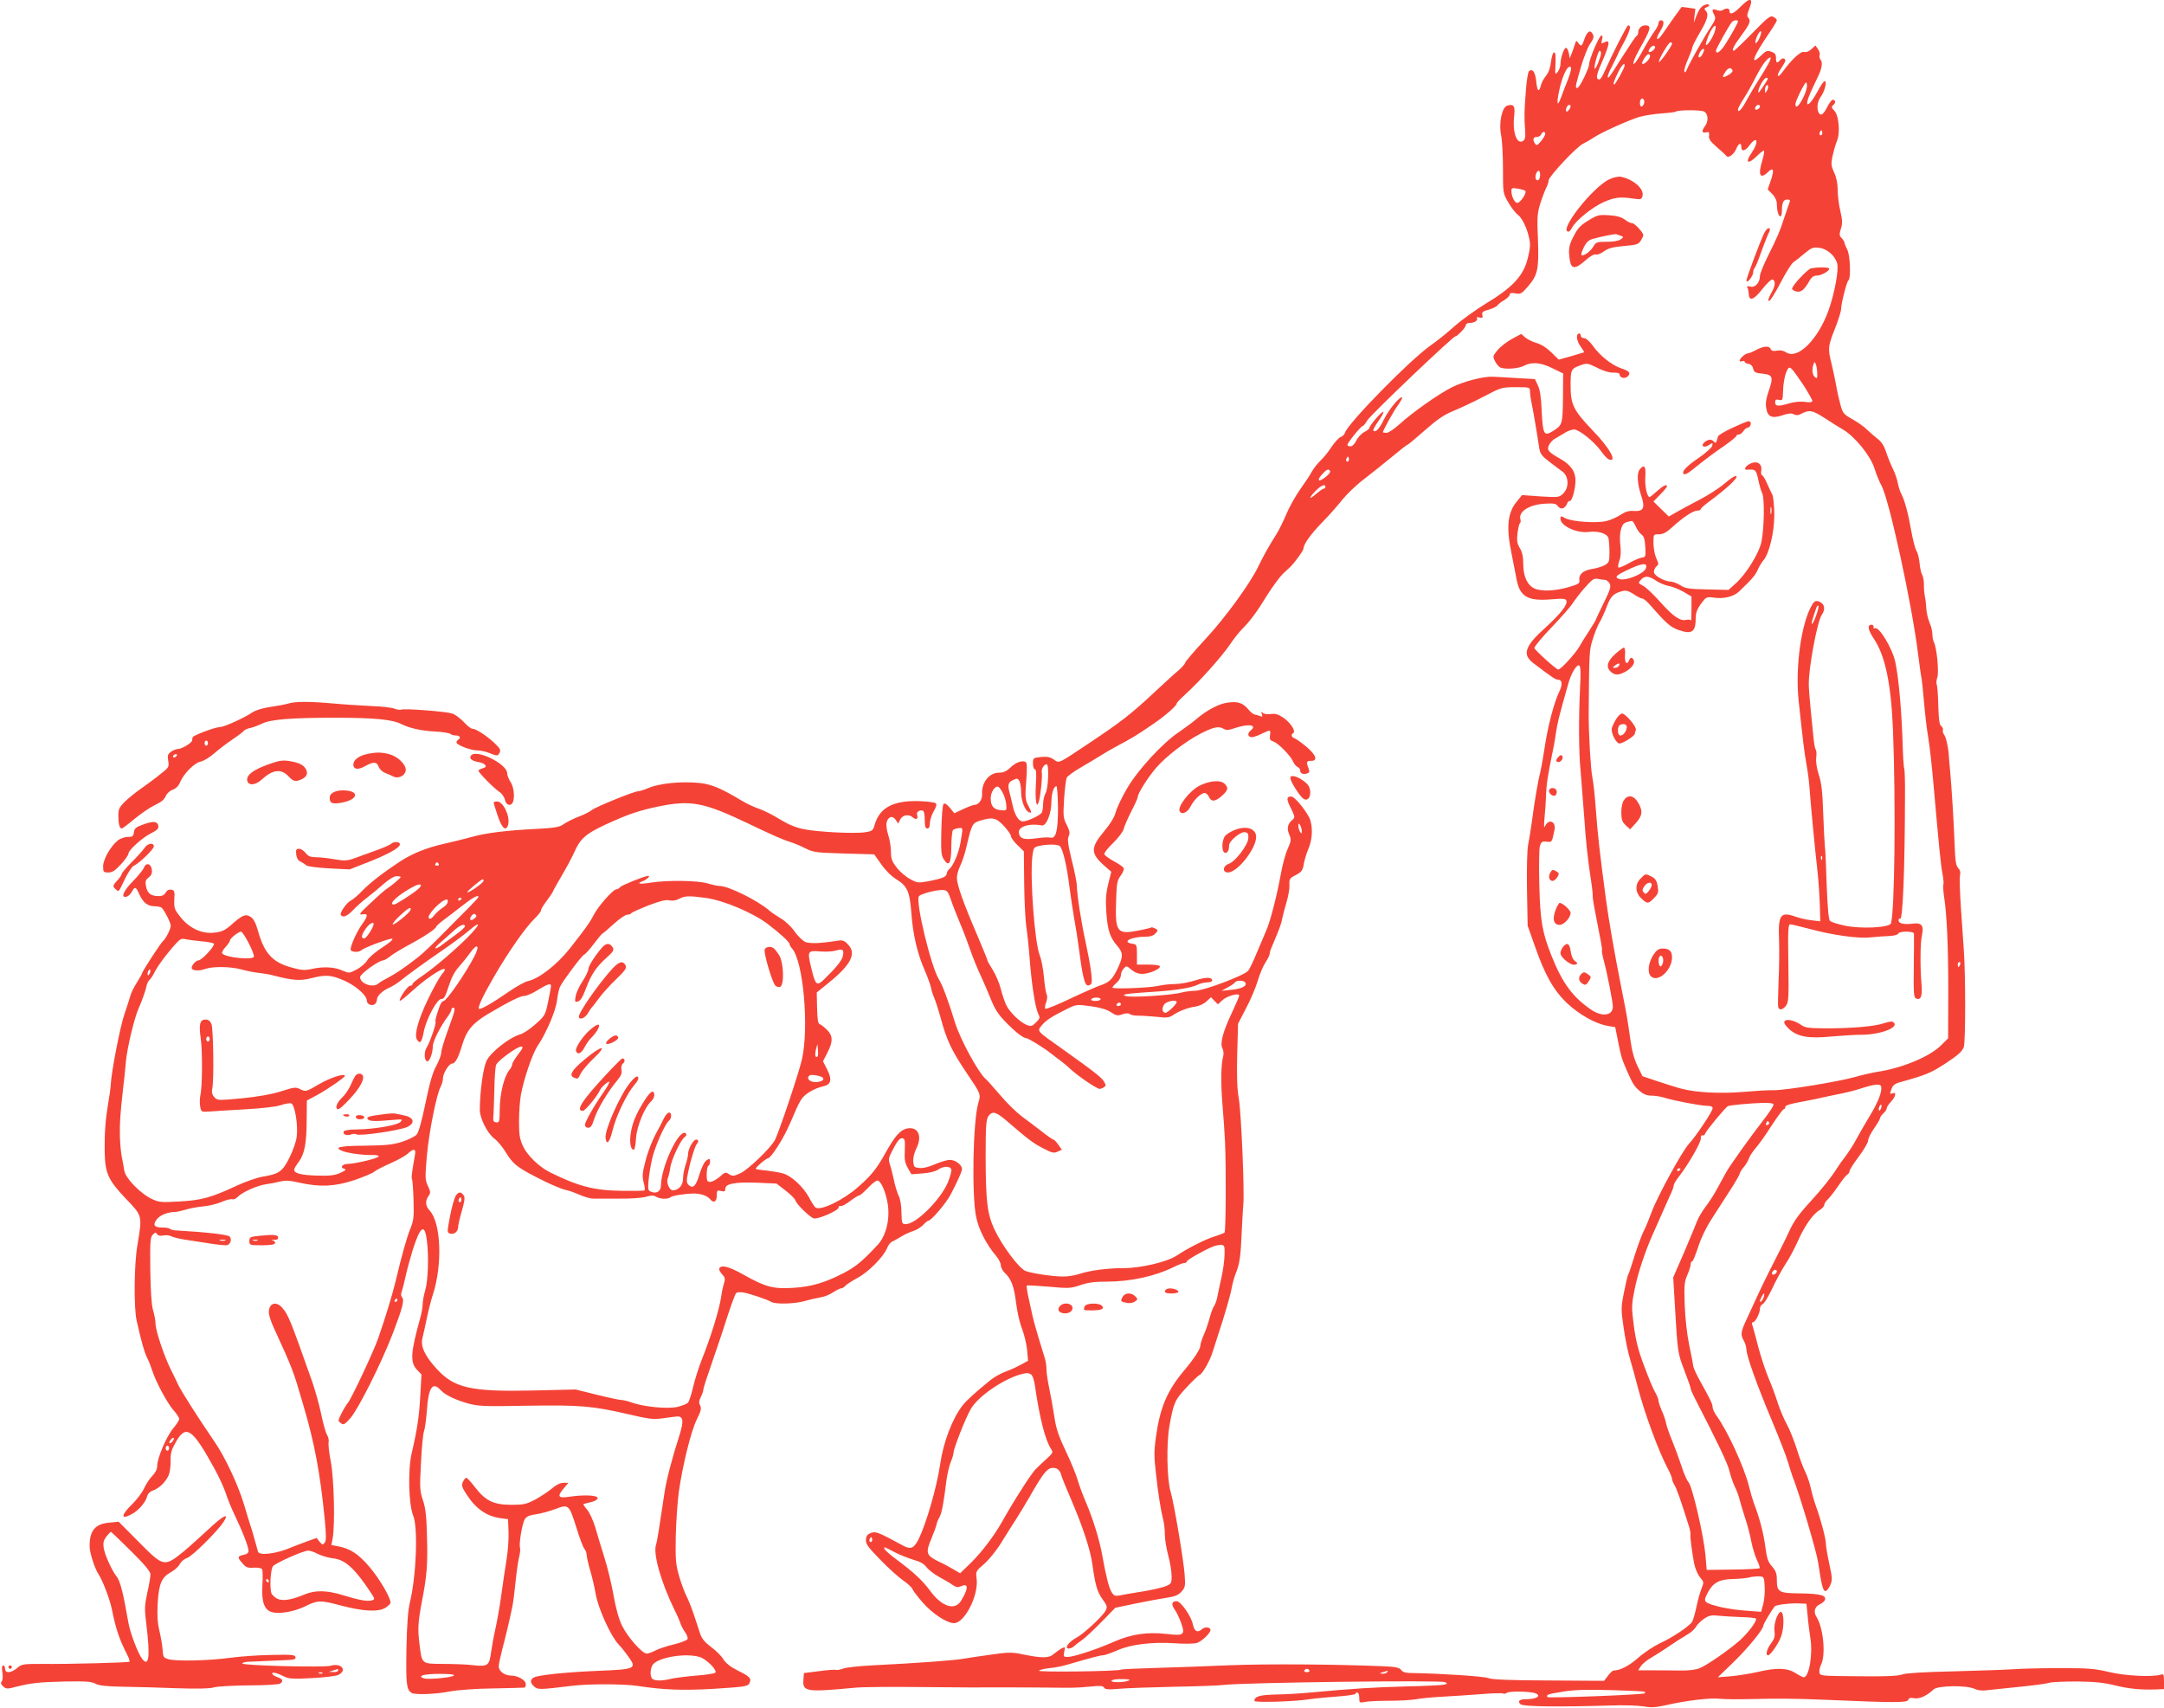 <?xml version="1.0" standalone="no"?>
<!DOCTYPE svg PUBLIC "-//W3C//DTD SVG 20010904//EN"
 "http://www.w3.org/TR/2001/REC-SVG-20010904/DTD/svg10.dtd">
<svg version="1.0" xmlns="http://www.w3.org/2000/svg"
 width="1280pt" height="1010pt" viewBox="0 0 1280 1010"
 preserveAspectRatio="xMidYMid meet">
<g transform="translate(0,1010) scale(0.1,-0.1)"
fill="#f44336" stroke="none">
<path d="M10295 10060 c-40 -41 -65 -51 -65 -25 0 17 -18 19 -39 6 -8 -6 -24
-6 -38 0 -26 10 -30 0 -12 -32 9 -17 4 -30 -24 -72 -36 -54 -128 -217 -141
-252 -6 -14 -10 -16 -13 -7 -3 7 7 39 21 71 14 32 26 64 26 70 0 7 20 46 45
89 46 78 54 109 33 130 -9 9 -7 13 5 18 24 9 21 23 -3 17 -25 -7 -39 -24 -57
-70 l-14 -38 4 41 5 42 -40 6 c-23 4 -41 5 -42 4 -1 -2 -20 -28 -42 -58 -21
-30 -53 -75 -69 -99 -33 -49 -48 -39 -16 13 25 39 27 66 6 66 -8 0 -15 -7 -15
-17 0 -9 -10 -30 -23 -47 -13 -17 -43 -66 -66 -108 -43 -80 -69 -110 -56 -67
4 13 19 44 33 69 68 120 73 140 33 140 -22 0 -41 -19 -41 -41 0 -10 -4 -19 -9
-21 -5 -1 -41 -55 -81 -118 -39 -63 -76 -119 -81 -124 -16 -17 -10 13 11 52
10 20 25 51 33 67 7 17 18 39 24 50 54 98 66 135 43 135 -7 0 -93 -170 -139
-272 -11 -27 -25 -48 -30 -48 -23 0 -20 24 10 92 52 120 56 148 17 127 -17 -9
-18 -7 -12 17 5 19 3 25 -5 23 -14 -5 -71 -140 -71 -167 0 -25 -57 -142 -70
-142 -14 0 -13 5 20 120 16 56 41 120 55 140 22 32 25 42 15 60 -14 27 -34 13
-50 -36 -13 -39 -18 -41 -35 -17 -11 15 -13 14 -19 -8 -4 -13 -13 -37 -19 -54
l-12 -30 -5 29 c-3 16 -10 31 -16 33 -12 4 -34 -59 -34 -98 0 -13 -8 -33 -16
-44 -15 -19 -16 -17 -14 30 3 69 2 85 -9 85 -5 0 -13 -25 -17 -56 -4 -36 -15
-65 -30 -83 -12 -15 -26 -39 -29 -54 -12 -46 -22 -39 -28 20 -6 57 -22 80 -43
62 -6 -5 -15 -60 -19 -122 -9 -119 -10 -141 -4 -226 3 -43 0 -56 -13 -65 -36
-22 -62 50 -52 145 7 61 -1 75 -39 65 -33 -8 -53 -104 -38 -176 6 -28 11 -117
11 -197 0 -144 0 -146 31 -199 16 -29 43 -64 59 -76 33 -26 70 -122 70 -179 0
-20 -9 -65 -20 -100 -28 -89 -94 -156 -239 -243 -62 -38 -145 -98 -185 -133
-39 -36 -105 -89 -148 -119 -122 -87 -485 -457 -503 -514 -3 -11 -15 -22 -26
-25 -10 -4 -34 -30 -53 -58 -18 -29 -48 -65 -66 -82 -17 -16 -40 -46 -51 -65
-10 -19 -41 -66 -69 -105 -27 -38 -64 -104 -81 -145 -17 -41 -44 -96 -60 -121
-41 -64 -75 -125 -106 -189 -50 -104 -197 -305 -315 -432 -65 -70 -118 -132
-118 -138 0 -6 -17 -25 -37 -43 -21 -17 -84 -75 -140 -127 -142 -133 -201
-179 -398 -310 -180 -120 -169 -115 -202 -92 -21 15 -40 18 -75 15 -47 -5 -48
-6 -48 -39 0 -19 5 -34 11 -34 9 0 10 -27 6 -93 -5 -92 4 -143 17 -100 11 33
23 156 18 175 -4 18 13 48 29 48 15 0 10 -143 -6 -170 -8 -14 -15 -43 -15 -65
0 -22 -4 -45 -8 -51 -12 -19 -92 -55 -115 -52 -24 3 -46 41 -58 98 -4 19 -12
52 -18 74 -12 47 -7 60 24 74 21 10 26 8 35 -8 5 -10 10 -40 10 -65 0 -51 23
-110 46 -119 18 -7 18 -3 -5 42 -17 34 -18 49 -11 142 6 77 5 107 -3 113 -20
12 -60 -2 -92 -34 -22 -21 -41 -29 -66 -29 -58 0 -104 -58 -100 -127 2 -32
-20 -63 -44 -63 -7 0 -37 -11 -67 -25 l-53 -25 -27 33 c-18 21 -30 29 -37 22
-6 -6 -11 -74 -13 -155 -3 -125 -1 -149 15 -173 30 -46 43 -25 44 74 0 50 5
95 10 100 4 4 20 10 33 11 27 3 27 7 11 -87 -10 -59 -42 -135 -65 -154 -9 -7
-16 -19 -16 -27 0 -19 -24 -29 -103 -45 -66 -12 -70 -12 -114 12 -25 13 -61
44 -79 68 -28 36 -34 52 -34 93 0 27 -7 71 -16 99 -9 27 -13 60 -10 74 9 36
36 44 54 16 l15 -22 11 23 c14 29 52 35 76 13 19 -17 34 -7 24 18 -5 15 21 31
37 21 5 -3 9 -27 9 -55 0 -37 4 -49 15 -49 10 0 15 10 15 31 0 16 10 48 22 69
16 27 20 42 13 49 -6 6 -51 11 -100 13 -152 4 -232 -39 -261 -139 -10 -35 -15
-39 -55 -45 -64 -10 -282 1 -365 18 -49 10 -92 28 -142 59 -39 24 -94 52 -121
61 -28 9 -77 32 -108 51 -116 70 -174 94 -242 102 -111 11 -240 -1 -309 -31
-24 -10 -50 -18 -58 -18 -23 0 -247 -91 -272 -110 -13 -11 -49 -29 -79 -40
-31 -12 -70 -31 -87 -43 -26 -19 -50 -23 -156 -29 -181 -9 -305 -24 -390 -48
-41 -11 -115 -30 -165 -41 -100 -22 -186 -57 -257 -103 -96 -63 -173 -122
-221 -170 -26 -28 -58 -55 -70 -61 -26 -12 -69 -74 -61 -86 11 -19 38 -8 73
29 20 21 56 53 81 72 25 19 69 55 98 81 32 28 63 47 78 47 13 0 24 -2 24 -5 0
-6 -58 -55 -80 -68 -9 -5 -53 -43 -96 -84 -67 -62 -75 -73 -51 -69 35 7 35 -8
-1 -58 -35 -48 -75 -141 -67 -154 8 -12 48 -13 61 -1 16 16 167 72 183 69 10
-2 -13 -23 -57 -51 -40 -26 -81 -61 -90 -77 -9 -16 -37 -40 -62 -54 -45 -23
-45 -23 -85 -6 -46 21 -113 25 -182 9 -41 -9 -59 -8 -123 10 -110 31 -158 85
-195 219 -12 43 -26 69 -42 79 -30 20 -50 11 -114 -46 -38 -33 -56 -42 -101
-47 -74 -9 -150 27 -202 94 -34 43 -37 52 -35 102 3 49 1 55 -18 58 -14 2 -26
-4 -33 -17 -7 -14 -21 -21 -41 -21 -46 0 -67 16 -75 57 -6 30 -3 39 15 53 16
12 22 25 19 46 -4 37 -34 45 -47 12 -5 -13 -34 -49 -65 -80 -57 -58 -74 -101
-37 -91 10 2 24 16 31 29 18 33 24 31 45 -17 22 -48 49 -69 90 -69 16 0 35 -4
40 -8 15 -11 55 -89 55 -107 0 -20 -29 -76 -45 -90 -14 -11 -125 -182 -125
-192 0 -3 -14 -28 -31 -55 -17 -26 -35 -63 -39 -81 -5 -17 -20 -65 -34 -105
-25 -72 -77 -339 -81 -417 -1 -22 -8 -71 -15 -110 -16 -94 -22 -172 -21 -280
2 -133 19 -172 123 -282 102 -106 100 -101 71 -276 -20 -113 -22 -369 -5 -447
28 -125 46 -188 62 -220 10 -19 23 -53 30 -75 22 -68 89 -193 125 -234 19 -21
35 -45 35 -53 0 -8 -16 -33 -35 -55 -39 -46 -95 -176 -95 -222 0 -20 -10 -40
-29 -60 -17 -17 -38 -50 -49 -74 -11 -24 -42 -66 -71 -94 -67 -66 -68 -93 -3
-59 39 20 82 69 91 102 5 20 17 32 37 39 35 12 76 52 92 91 7 16 12 54 11 84
-1 45 5 65 32 113 60 104 97 78 227 -158 27 -49 57 -115 67 -145 9 -30 34 -91
55 -135 47 -97 80 -184 80 -208 0 -11 -10 -20 -30 -23 -36 -8 -37 -15 -6 -50
20 -24 30 -28 66 -26 25 2 46 -2 50 -9 4 -6 5 -49 2 -95 -6 -101 12 -149 61
-160 48 -10 130 5 193 36 72 36 89 37 208 5 132 -35 222 -40 264 -15 18 11 32
25 32 31 0 31 -66 143 -124 211 -66 78 -116 110 -188 123 l-38 7 8 42 c14 82
8 346 -11 450 -11 54 -16 107 -13 118 2 11 -2 30 -10 42 -7 12 -23 67 -34 122
-11 54 -36 142 -54 194 -130 368 -141 396 -179 438 -36 39 -77 23 -77 -30 0
-15 13 -56 29 -90 112 -244 115 -252 175 -458 67 -227 99 -398 127 -677 9 -98
9 -125 -1 -138 -11 -13 -14 -12 -30 7 l-17 22 -64 -23 c-35 -13 -73 -27 -84
-32 -86 -38 -192 -52 -199 -26 -2 6 -11 39 -20 72 -9 33 -21 74 -27 90 -6 17
-21 68 -35 115 -35 117 -114 286 -177 376 -86 125 -196 297 -213 334 -9 19
-28 60 -44 91 -39 78 -90 230 -90 270 0 19 -7 55 -15 81 -9 33 -14 107 -16
238 -2 168 0 193 15 208 14 14 18 15 25 3 6 -9 19 -12 37 -8 16 3 37 1 47 -5
11 -5 44 -14 76 -19 31 -5 98 -15 149 -23 51 -8 99 -13 107 -10 20 8 27 36 13
51 -12 11 -138 26 -320 36 -14 1 -30 5 -34 10 -4 4 -24 7 -45 7 -47 0 -57 15
-32 48 19 25 63 43 108 44 11 0 40 7 65 14 25 8 71 16 103 19 32 3 80 14 107
26 27 12 56 19 64 16 8 -3 22 4 33 15 24 26 115 67 167 74 23 3 60 10 83 16
32 8 57 6 115 -7 120 -27 207 -23 323 15 55 19 109 41 120 51 11 9 54 31 95
49 41 18 86 43 101 56 34 32 50 31 44 -3 -20 -116 -23 -139 -18 -146 3 -5 7
-60 9 -123 3 -98 1 -121 -17 -166 -22 -53 -53 -163 -89 -316 -20 -82 -61 -217
-103 -337 -26 -76 -160 -361 -180 -383 -8 -10 -25 -37 -37 -61 -21 -43 -22
-45 -4 -58 16 -12 22 -9 56 29 47 53 185 328 252 503 56 147 69 195 55 211 -8
10 -9 22 -1 41 5 16 15 55 22 88 7 33 26 103 42 155 45 140 70 156 83 53 12
-93 7 -239 -10 -295 -8 -28 -15 -65 -15 -81 0 -17 -6 -53 -14 -81 -58 -208
-61 -264 -19 -308 l26 -27 -7 -125 c-6 -118 -18 -201 -51 -341 -23 -100 -18
-303 9 -369 29 -70 19 -353 -19 -511 -12 -50 -18 -129 -21 -279 -3 -205 0
-239 30 -258 19 -13 137 -9 226 8 50 9 157 17 260 18 96 2 178 4 183 5 4 0 7
10 7 21 0 23 -47 50 -87 50 -38 0 -73 26 -73 54 0 13 10 58 21 102 20 75 39
154 60 254 5 25 13 88 18 140 5 52 14 117 20 144 7 27 10 55 7 62 -8 20 13
147 29 170 10 15 28 23 65 28 29 4 81 18 115 31 79 30 81 28 126 -115 18 -58
38 -112 46 -121 7 -8 13 -24 13 -35 0 -10 9 -51 20 -89 12 -39 27 -104 34
-145 15 -85 88 -245 134 -295 16 -16 43 -50 60 -75 50 -69 40 -73 -181 -82
-195 -8 -351 -25 -379 -39 -24 -13 -23 -32 2 -54 21 -19 30 -19 220 4 101 13
309 12 390 0 157 -24 268 -28 458 -17 172 11 195 14 204 31 15 29 5 41 -65 75
-45 23 -73 44 -88 68 -11 19 -44 52 -73 73 -36 27 -55 50 -64 77 -7 22 -23 71
-36 109 -13 39 -32 88 -43 110 -12 22 -32 76 -45 120 -21 72 -23 95 -21 235 2
85 10 205 18 265 22 157 72 360 107 431 25 50 28 65 19 82 -8 15 -7 27 4 49 8
15 15 35 15 43 0 9 21 74 46 145 25 72 67 195 92 275 26 80 51 149 57 153 5 4
24 6 40 3 34 -5 142 -41 167 -56 26 -15 136 -12 198 5 30 9 73 18 94 22 22 3
55 17 74 30 19 12 40 23 47 23 7 0 18 7 25 15 7 8 39 29 72 47 64 34 153 123
175 176 7 18 21 36 31 39 9 4 33 17 52 29 19 12 51 27 71 33 20 6 47 23 59 36
13 14 27 25 31 25 17 0 105 104 131 153 44 85 68 138 68 153 0 25 -39 54 -71
54 -17 0 -57 -12 -89 -26 -35 -16 -70 -24 -91 -22 -31 3 -34 6 -37 37 -2 22 5
52 18 78 37 74 11 131 -54 119 -40 -8 -73 -45 -129 -146 -52 -93 -83 -132
-162 -201 -89 -78 -220 -141 -251 -121 -6 4 -24 31 -39 61 -35 63 -104 127
-154 141 -20 6 -64 13 -98 17 -35 3 -63 8 -63 10 0 10 63 63 74 63 6 0 30 28
52 63 40 62 60 101 105 207 12 30 31 67 41 81 20 30 77 63 127 74 47 10 54 39
24 99 l-25 49 26 51 c34 66 33 100 -2 135 -15 15 -34 30 -42 33 -12 4 -15 25
-17 96 l-2 92 75 61 c130 106 162 172 108 225 -21 22 -31 25 -62 20 -101 -16
-163 -18 -189 -7 -15 7 -44 35 -63 62 -19 28 -55 62 -80 76 -25 15 -56 36 -70
48 -66 58 -241 145 -293 145 -12 0 -44 7 -71 15 -58 18 -239 20 -335 5 -67
-11 -91 -7 -48 9 23 9 46 31 32 31 -20 0 -156 -55 -166 -66 -6 -8 -17 -14 -24
-14 -18 0 -106 -99 -130 -146 -25 -48 -49 -83 -144 -203 -77 -98 -185 -181
-250 -194 -17 -4 -66 -31 -108 -60 -100 -69 -172 -111 -180 -103 -8 8 23 76
90 191 83 144 186 291 241 344 20 19 36 40 36 47 0 7 16 33 35 58 19 26 35 49
35 52 0 3 23 44 51 92 28 47 62 111 76 142 35 79 66 107 178 160 136 63 203
86 319 110 195 40 269 25 541 -105 129 -62 194 -91 240 -105 22 -7 63 -24 90
-38 46 -23 63 -25 228 -30 l178 -5 41 -58 c24 -35 60 -71 89 -89 66 -40 80
-72 90 -204 9 -125 36 -239 80 -338 16 -37 32 -82 36 -100 3 -18 12 -44 18
-58 7 -14 25 -70 40 -124 35 -130 65 -192 154 -324 85 -126 83 -122 67 -178
-31 -109 -39 -544 -12 -672 15 -74 62 -165 118 -230 15 -18 28 -43 28 -56 0
-12 11 -33 24 -45 38 -36 54 -79 66 -176 6 -50 21 -117 34 -150 13 -33 27 -90
31 -126 l6 -67 -44 -24 c-25 -14 -66 -32 -91 -41 -25 -9 -64 -31 -87 -49 -88
-71 -145 -123 -167 -152 -61 -81 -112 -216 -131 -346 -20 -138 -84 -357 -129
-446 -26 -51 -45 -59 -87 -37 -150 81 -164 87 -192 77 -21 -7 -29 -17 -31 -39
-2 -26 10 -43 85 -120 48 -50 110 -105 136 -123 26 -18 50 -40 54 -50 3 -9 30
-45 60 -79 57 -66 144 -123 186 -123 62 0 145 162 134 260 -6 47 -5 48 43 89
27 23 72 78 102 126 29 48 70 112 90 143 20 31 53 86 74 122 94 165 114 187
159 176 14 -4 25 -16 30 -33 3 -15 33 -88 65 -162 65 -152 110 -289 121 -371
17 -123 29 -165 60 -208 29 -40 30 -46 18 -69 -18 -33 -131 -138 -172 -159
-31 -17 -56 -41 -57 -56 0 -13 27 -9 42 5 7 7 29 24 48 37 19 13 71 62 116
108 l81 83 124 26 c68 14 151 29 184 34 46 7 65 15 84 36 22 25 23 33 18 103
-8 94 -62 416 -83 488 -22 74 -25 284 -7 387 25 140 32 155 102 230 36 39 71
71 76 73 17 5 62 84 78 137 9 28 36 113 61 190 24 77 47 160 51 185 4 25 15
65 25 90 23 56 29 103 35 249 3 64 7 134 9 156 8 73 -12 539 -26 625 -11 61
-13 135 -10 265 l5 180 47 91 c27 50 58 124 70 165 12 40 33 89 46 108 13 20
24 42 24 49 0 8 6 28 14 45 44 104 56 136 61 167 4 19 15 62 25 95 10 33 18
78 17 100 -2 36 1 41 38 60 34 18 41 27 47 66 4 24 17 65 28 91 21 50 26 113
11 165 -12 42 -91 142 -113 142 -29 1 -30 -16 -2 -70 22 -44 24 -55 13 -64
-32 -25 -39 -52 -24 -89 14 -32 13 -38 -9 -88 -13 -29 -31 -96 -40 -148 -24
-131 -63 -282 -86 -333 -10 -23 -35 -82 -56 -132 -20 -49 -43 -98 -52 -107
-24 -28 -263 -118 -314 -118 -24 0 -59 -5 -78 -10 -55 -16 -303 -32 -331 -21
-21 7 -16 9 31 15 30 3 96 8 145 11 123 8 214 23 249 41 16 8 42 14 58 14 15
0 28 5 28 10 0 22 -35 22 -99 2 -37 -12 -92 -22 -122 -22 -30 0 -74 -5 -99
-11 -54 -12 -270 -20 -270 -10 0 4 11 17 25 29 14 12 25 32 25 44 0 12 7 30
16 39 16 18 18 18 46 -6 20 -17 41 -25 66 -25 41 1 106 29 103 45 -1 6 -31 10
-69 10 l-67 0 0 60 c0 56 -2 60 -25 63 -70 10 -11 42 76 42 28 0 47 6 58 19
17 18 17 20 -2 30 -11 6 -22 8 -24 5 -3 -2 -38 -11 -78 -18 -124 -24 -135 -9
-128 183 3 96 6 114 26 141 13 17 21 37 19 45 -3 7 -29 26 -58 41 -29 16 -55
35 -57 42 -2 7 21 37 52 66 30 30 58 66 62 82 4 16 24 63 45 104 22 42 39 81
39 87 0 20 59 114 107 170 59 69 175 158 266 205 77 39 106 45 136 27 14 -9
29 -8 66 5 81 27 134 19 93 -14 -22 -18 -18 -40 8 -40 8 0 34 9 56 20 54 26
55 25 50 -9 -3 -23 0 -30 19 -36 29 -10 100 -81 117 -118 6 -15 19 -30 27 -33
8 -4 15 -12 15 -19 0 -19 17 -27 40 -20 16 5 17 10 10 31 -15 38 -12 44 15 44
42 0 30 34 -27 83 -29 24 -61 47 -70 50 -20 7 -23 22 -8 32 17 10 -18 63 -60
91 -31 20 -48 25 -74 21 -19 -3 -39 0 -46 6 -10 10 -12 8 -6 -7 5 -14 3 -17
-11 -11 -10 4 -24 8 -32 9 -8 2 -24 14 -35 28 -33 40 -62 51 -121 43 -54 -6
-128 -45 -196 -104 -19 -16 -63 -48 -96 -71 -95 -63 -243 -224 -306 -332 -30
-51 -60 -114 -67 -140 -8 -31 -32 -70 -71 -117 -79 -94 -79 -129 4 -202 l40
-35 -18 -73 c-14 -58 -16 -92 -11 -169 8 -108 22 -148 67 -199 34 -40 33 -64
-6 -143 -27 -54 -47 -72 -100 -89 -22 -8 -102 -43 -178 -79 -75 -36 -140 -62
-144 -58 -4 4 -2 21 5 38 7 19 8 37 3 47 -5 9 -12 55 -16 101 -4 47 -15 105
-25 130 -30 76 -58 451 -44 582 6 50 9 57 33 63 50 13 120 13 131 0 18 -22 40
-115 55 -235 8 -63 22 -153 30 -200 9 -47 20 -121 26 -165 20 -159 34 -220 52
-223 9 -2 20 4 23 13 7 18 -6 111 -35 245 -25 112 -51 280 -51 327 0 18 -13
87 -30 153 -23 94 -27 125 -19 144 9 18 6 32 -11 67 -21 40 -22 52 -16 152 4
60 11 118 16 128 6 10 43 37 83 60 39 23 90 53 112 67 22 14 60 37 85 50 117
63 124 67 231 140 72 49 139 108 139 121 0 5 24 30 53 56 78 70 214 222 260
290 22 33 54 74 71 91 50 50 89 102 150 202 32 51 74 108 93 127 19 18 39 37
44 41 28 27 79 98 79 109 0 26 43 86 113 158 39 39 92 100 119 134 27 33 83
87 126 119 42 33 116 91 164 131 48 40 90 73 94 73 3 0 49 38 102 85 74 65
113 92 172 116 41 17 122 55 179 85 101 53 105 54 187 54 83 0 84 0 84 -26 0
-14 4 -44 9 -67 8 -37 27 -145 46 -270 5 -30 16 -45 58 -77 29 -22 64 -49 80
-60 37 -29 39 -96 2 -130 -23 -22 -28 -22 -133 -16 l-109 8 -31 -38 c-55 -66
-64 -153 -31 -309 11 -55 24 -122 29 -149 19 -104 65 -132 202 -121 72 6 89 5
93 -7 9 -24 -33 -77 -126 -162 -118 -106 -136 -156 -72 -206 109 -83 134 -100
148 -100 26 0 29 -29 7 -73 -30 -62 -68 -207 -86 -332 -9 -60 -21 -126 -26
-146 -12 -43 -34 -172 -49 -289 -7 -47 -16 -107 -22 -135 -6 -28 -9 -143 -7
-265 l4 -215 41 -116 c61 -176 113 -267 193 -343 73 -68 169 -122 242 -134
l42 -7 17 -85 c18 -91 21 -100 51 -170 36 -81 42 -91 75 -121 24 -21 44 -29
71 -29 20 0 53 -5 72 -11 61 -19 214 -48 253 -49 26 0 37 -4 37 -15 0 -18 -99
-166 -140 -210 -40 -43 -186 -310 -220 -402 -16 -43 -37 -95 -48 -115 -11 -21
-34 -84 -52 -140 -17 -57 -35 -110 -40 -118 -4 -8 -15 -57 -25 -107 -17 -87
-17 -98 -1 -207 9 -63 25 -143 36 -178 10 -35 33 -115 49 -178 40 -153 121
-372 176 -476 14 -26 25 -53 25 -61 0 -7 7 -24 14 -36 13 -19 38 -91 87 -247
6 -19 9 -40 8 -45 -3 -12 8 -99 22 -173 6 -29 21 -65 35 -81 23 -28 23 -30 9
-65 -8 -20 -22 -68 -30 -107 -8 -39 -20 -79 -25 -89 -14 -26 -118 -96 -194
-130 -33 -16 -90 -53 -125 -84 -56 -49 -108 -76 -147 -76 -5 0 -20 -14 -33
-31 l-23 -30 -326 2 c-232 1 -336 5 -358 14 -26 11 -295 28 -451 30 -38 0 -56
5 -65 18 -11 14 -31 19 -103 22 -275 12 -696 15 -913 6 -136 -6 -334 -13 -441
-16 -106 -3 -197 -7 -200 -10 -17 -10 -496 -16 -486 -6 6 5 33 12 61 15 29 2
76 11 105 20 155 45 199 56 214 56 9 0 47 13 83 29 82 36 207 51 342 42 52 -4
109 -3 127 1 29 8 83 58 83 78 0 17 -34 20 -51 4 -25 -23 -45 -12 -53 28 -9
48 -72 138 -96 138 -29 0 -34 -19 -12 -49 11 -15 28 -51 38 -79 26 -71 17 -78
-83 -66 -116 13 -208 0 -312 -45 -103 -46 -241 -91 -277 -91 -23 0 -25 3 -19
31 7 30 6 30 -17 19 -12 -7 -33 -22 -46 -33 -26 -24 -67 -25 -180 -2 -65 14
-85 14 -190 -1 -64 -9 -139 -20 -167 -25 -53 -9 -264 -25 -525 -38 -85 -4
-168 -13 -184 -20 -16 -6 -35 -10 -41 -7 -6 2 -52 -1 -101 -8 l-89 -11 -3 -42
c-5 -68 19 -72 303 -45 44 5 224 6 400 4 176 -2 388 -3 470 -2 83 0 202 0 265
-1 158 -2 175 -2 259 6 58 6 75 5 81 -6 7 -11 25 -13 92 -7 45 4 192 9 325 12
134 2 266 7 295 11 126 14 1283 29 1306 16 15 -8 14 -10 -8 -15 -14 -3 -113
-8 -220 -10 -187 -5 -319 -13 -555 -35 -61 -6 -157 -12 -214 -13 -100 -2 -131
-11 -131 -38 0 -11 238 -4 325 10 33 5 106 12 163 16 56 4 105 11 108 15 11
19 24 7 24 -22 0 -30 1 -31 33 -25 17 4 82 7 142 7 61 0 133 4 160 9 28 5 97
12 155 15 58 3 161 10 229 15 67 6 127 7 132 4 6 -3 15 -1 22 4 13 11 141 9
170 -3 37 -16 5 -35 -60 -35 -37 0 -49 -13 -28 -30 16 -14 233 -16 530 -7 77
3 164 0 195 -5 44 -8 70 -7 130 6 121 28 261 45 320 39 30 -3 114 -4 185 -2
157 4 270 3 435 -4 417 -18 490 -18 497 -1 4 12 14 14 36 10 30 -6 77 16 114
52 23 23 193 26 241 4 22 -10 47 -13 80 -8 26 3 112 12 192 20 80 8 156 18
170 23 14 5 88 8 165 8 106 -1 161 -7 225 -23 83 -20 148 -27 243 -24 l47 2 0
46 c0 39 -3 45 -17 40 -51 -16 -212 -8 -308 15 -88 21 -124 23 -295 23 -107 0
-233 -3 -280 -7 -47 -3 -203 -8 -347 -12 -173 -4 -275 -10 -300 -18 -27 -10
-101 -13 -263 -11 -219 2 -225 2 -228 22 -2 12 2 31 8 43 31 57 16 221 -26
287 -19 29 -10 60 21 74 13 6 26 17 29 24 11 28 -25 38 -141 40 -133 1 -143 7
-143 82 0 34 -6 52 -28 77 -24 27 -31 47 -40 116 -10 79 -36 178 -68 259 -7
19 -20 64 -29 100 -27 110 -128 331 -192 417 -12 17 -23 40 -23 50 0 19 -11
42 -74 155 -21 37 -39 78 -41 90 -1 13 -12 70 -24 126 -13 63 -23 156 -26 235
-4 114 -2 136 15 175 11 25 20 53 20 63 0 11 4 19 9 19 5 0 20 37 35 83 16 51
46 114 80 167 30 47 80 124 110 171 31 48 56 91 56 97 0 6 11 23 24 39 13 15
27 39 31 52 4 13 22 40 39 60 18 20 61 80 95 134 35 53 67 97 72 97 5 0 9 6 9
13 0 10 31 19 98 31 53 10 104 20 112 23 8 2 51 11 95 20 44 8 105 23 135 33
83 27 120 32 126 16 10 -25 -15 -92 -67 -177 -28 -46 -64 -109 -80 -139 -16
-30 -45 -75 -64 -100 -19 -25 -40 -54 -47 -66 -35 -56 -91 -126 -166 -208 -61
-66 -93 -111 -118 -166 -19 -41 -46 -97 -61 -125 -44 -85 -90 -177 -126 -255
-19 -41 -48 -105 -66 -143 -35 -75 -37 -91 -16 -127 8 -14 14 -36 15 -50 0
-39 63 -213 149 -418 43 -103 87 -214 96 -247 10 -33 22 -71 27 -85 40 -100
142 -443 152 -510 20 -134 29 -170 43 -170 8 0 21 16 29 35 13 31 12 44 -6
127 -11 51 -20 104 -20 118 0 31 -31 146 -58 220 -11 30 -25 79 -31 108 -6 29
-21 72 -32 95 -12 23 -35 84 -51 137 -17 52 -43 118 -59 146 -16 29 -40 85
-53 125 -13 41 -37 107 -55 148 -17 41 -45 124 -61 185 -15 61 -32 119 -35
129 -4 10 -3 17 4 17 14 0 41 53 41 80 0 11 7 23 16 27 9 3 34 44 56 91 21 46
57 111 78 144 22 32 55 94 74 137 40 90 89 161 129 184 15 9 27 22 27 30 0 8
9 22 20 32 12 11 39 46 62 79 23 34 47 65 55 69 7 4 13 14 13 21 0 7 25 46 55
86 30 40 55 83 55 95 0 12 16 44 35 71 19 27 35 54 35 60 0 6 9 19 20 29 11
10 20 23 20 30 0 7 11 24 25 39 28 30 34 59 10 50 -18 -7 -18 -4 -5 30 6 17
21 28 47 35 155 43 183 54 273 113 74 49 97 70 106 96 10 33 11 415 0 572 -3
47 -11 158 -17 248 -6 89 -9 176 -6 192 5 20 1 34 -10 46 -13 13 -18 41 -21
128 -4 125 -19 363 -27 446 -3 30 -7 73 -8 95 -4 53 -17 107 -29 122 -5 7 -8
18 -6 25 3 7 -2 18 -10 24 -10 7 -15 39 -17 120 -1 60 -6 116 -9 125 -4 8 -2
28 3 42 11 29 -3 178 -20 209 -5 10 -9 31 -9 47 0 16 -7 46 -16 67 -10 22 -18
59 -20 84 -1 25 -5 59 -9 75 -3 17 -6 47 -5 68 0 20 -4 47 -11 58 -6 12 -13
43 -15 71 -3 28 -11 60 -19 72 -7 11 -20 62 -29 111 -19 109 -39 183 -59 222
-9 16 -18 47 -22 68 -4 22 -17 60 -30 85 -12 25 -30 69 -39 98 -13 37 -28 61
-54 80 -19 15 -47 39 -61 53 -14 15 -52 41 -83 59 -52 29 -58 36 -71 83 -8 29
-21 84 -27 122 -7 39 -20 97 -28 130 -21 84 -19 99 22 202 20 51 36 102 36
114 0 32 33 163 43 170 16 11 11 152 -7 184 -9 17 -16 34 -16 39 0 5 -7 18
-17 28 -14 15 -14 23 -4 56 10 30 9 49 -3 102 -9 36 -16 92 -16 125 0 39 -8
76 -21 105 -19 41 -19 50 -9 100 7 30 18 69 25 85 21 47 12 151 -14 179 -19
20 -20 24 -6 36 15 12 12 30 -5 30 -5 0 -19 -18 -30 -39 -23 -47 -39 -59 -51
-40 -15 24 -10 69 11 97 23 31 38 92 23 92 -6 0 -24 -26 -41 -59 -55 -101 -86
-105 -41 -4 12 27 30 64 39 83 26 52 33 90 19 106 -6 7 -9 20 -6 28 3 7 -1 24
-10 36 l-15 21 -24 -22 c-14 -13 -31 -20 -43 -16 -20 5 -75 -46 -127 -118 -31
-43 -40 -24 -9 20 14 21 25 41 25 46 0 16 -18 18 -30 4 -18 -22 -26 -18 -25
12 0 21 -6 30 -28 37 -24 9 -31 6 -60 -22 -70 -68 -48 -7 50 136 24 35 43 67
43 72 0 5 -9 14 -20 20 -18 10 -32 -1 -124 -95 -57 -58 -106 -105 -110 -105
-16 0 -2 28 44 90 51 69 58 88 40 106 -7 7 -6 22 5 47 29 70 9 77 -50 17z
m-15 -87 c-1 -10 -37 -75 -75 -135 -28 -44 -55 -63 -55 -37 0 10 73 141 93
167 10 13 37 17 37 5z m-139 -65 c-13 -37 -50 -90 -51 -70 0 7 7 29 15 49 28
67 57 84 36 21z m263 -40 c-9 -18 -19 -28 -21 -21 -2 6 4 27 13 45 9 18 19 28
21 21 2 -6 -4 -27 -13 -45z m-514 -26 c0 -13 -71 -114 -77 -108 -7 7 56 116
68 116 5 0 9 -3 9 -8z m-100 -21 c0 -13 -29 -35 -37 -28 -7 8 15 37 28 37 5 0
9 -4 9 -9z m290 -17 c0 -3 -5 -14 -10 -25 -16 -28 -32 -23 -18 6 10 22 28 35
28 19z m-610 -19 c0 -20 -31 -97 -37 -91 -8 7 20 106 29 106 4 0 8 -7 8 -15z
m290 -18 c0 -17 -38 -53 -46 -44 -7 7 25 57 37 57 5 0 9 -6 9 -13z m700 -44
c-11 -21 -38 -65 -59 -98 -21 -33 -51 -84 -67 -113 -30 -57 -54 -84 -54 -60 0
7 16 38 36 68 19 30 51 87 70 125 35 69 69 115 86 115 5 0 -1 -17 -12 -37z
m-850 -10 c0 -14 -55 -113 -62 -113 -9 0 -1 24 26 78 19 38 36 54 36 35z
m-334 -79 c-13 -32 -32 -81 -42 -109 -26 -73 -29 -30 -5 67 21 80 47 126 63
110 4 -4 -3 -35 -16 -68z m972 48 c2 -6 -11 -18 -27 -27 -35 -18 -38 -14 -15
21 17 25 34 28 42 6z m197 -69 c-37 -57 -45 -67 -45 -56 0 24 34 83 48 83 12
0 11 -5 -3 -27z m220 -92 c-25 -50 -45 -66 -45 -36 0 9 15 44 32 78 29 55 33
59 36 35 2 -14 -8 -49 -23 -77z m-214 42 c-10 -17 -10 -16 -11 3 0 23 13 41
18 25 2 -6 -1 -18 -7 -28z m-727 -76 c-3 -9 -10 -17 -15 -17 -11 0 -12 34 -2
44 11 11 24 -9 17 -27z m-434 -14 c0 -14 -19 -38 -25 -32 -8 8 5 39 16 39 5 0
9 -3 9 -7z m1120 -2 c0 -12 -20 -25 -27 -18 -7 7 6 27 18 27 5 0 9 -4 9 -9z
m-330 -31 c24 -13 27 -57 5 -86 -21 -28 -19 -43 6 -37 17 5 20 2 18 -19 -3
-20 7 -34 46 -68 28 -24 53 -47 56 -52 11 -16 45 8 59 42 14 34 30 40 30 10 0
-29 23 -24 48 10 47 63 58 22 12 -45 -40 -58 -21 -70 31 -19 21 21 41 36 43
33 3 -3 -1 -27 -9 -54 -28 -90 -15 -118 32 -73 33 31 39 16 18 -47 l-19 -55
27 -28 c17 -17 27 -39 27 -58 0 -39 10 -74 21 -74 5 0 9 15 9 34 0 48 9 66 32
66 15 0 18 -4 13 -17 -4 -10 -18 -52 -32 -93 -28 -85 -34 -99 -97 -227 -25
-50 -46 -102 -46 -115 0 -39 -28 -71 -57 -63 -18 4 -23 2 -17 -6 4 -7 7 -24 8
-38 2 -45 30 -35 80 29 27 34 53 59 60 57 20 -7 18 -37 -8 -82 -16 -29 -20
-45 -12 -45 7 0 37 48 67 106 30 58 64 114 77 123 13 9 44 33 68 54 41 33 49
36 87 31 46 -6 93 -49 104 -93 10 -39 -16 -177 -51 -276 -62 -173 -183 -294
-251 -249 -17 11 -35 14 -55 10 -22 -4 -32 -1 -36 9 -8 21 -42 19 -87 -5 -20
-11 -42 -20 -49 -20 -14 0 -48 -30 -48 -43 0 -5 7 -7 15 -3 8 3 15 1 15 -4 0
-5 10 -10 22 -12 14 -2 24 -12 28 -28 5 -22 13 -26 55 -30 61 -6 66 -20 36
-105 -14 -41 -19 -70 -14 -98 8 -53 34 -64 97 -43 34 12 52 13 66 6 15 -8 28
-7 49 5 44 22 61 19 133 -27 36 -24 86 -55 110 -69 71 -42 163 -156 186 -231
11 -35 29 -79 40 -98 46 -82 181 -703 217 -995 9 -71 18 -136 20 -142 2 -7 9
-70 15 -140 6 -71 17 -168 26 -218 8 -49 21 -165 29 -257 35 -395 45 -498 55
-547 5 -29 8 -57 5 -62 -3 -4 -1 -36 4 -71 17 -110 25 -295 25 -571 l-1 -268
-37 -37 c-67 -70 -235 -140 -386 -162 -30 -5 -86 -18 -125 -29 -92 -27 -415
-80 -485 -79 -30 1 -111 -4 -180 -10 -129 -11 -276 -4 -360 18 -25 6 -88 26
-140 43 l-95 32 -29 60 c-20 41 -34 92 -43 160 -19 134 -18 126 -56 320 -35
174 -73 393 -87 500 -36 267 -51 401 -60 530 -6 83 -15 171 -21 196 -10 48
-22 254 -22 374 3 366 3 379 24 444 11 36 29 82 41 101 11 19 31 62 43 95 23
60 39 76 95 90 18 4 36 -1 63 -19 21 -15 44 -26 51 -26 8 0 29 -18 47 -39 92
-105 119 -130 165 -146 80 -29 104 -14 104 67 0 34 8 54 31 87 32 42 32 42 79
36 58 -8 116 7 147 37 77 74 96 96 110 128 8 19 23 44 33 55 35 39 66 171 65
275 -1 52 -6 104 -12 115 -6 11 -20 41 -32 68 -11 26 -25 47 -29 47 -5 0 -7
13 -4 29 5 39 -26 58 -65 39 -32 -16 -42 -39 -16 -36 46 4 51 -1 63 -59 7 -32
17 -69 24 -82 14 -31 11 -206 -5 -285 -14 -68 -91 -193 -155 -249 l-40 -36
-125 3 c-107 2 -129 5 -159 24 -19 12 -45 22 -57 22 -33 0 -92 31 -99 52 -3
10 2 25 10 34 19 19 19 14 1 57 -8 20 -15 59 -15 87 0 50 0 50 33 50 24 0 44
11 77 41 63 58 125 99 149 99 12 0 21 4 21 9 0 5 24 26 53 47 95 70 168 137
158 147 -6 6 -31 -9 -68 -41 -32 -28 -101 -72 -153 -99 -52 -27 -114 -60 -137
-74 l-42 -24 -46 45 -45 44 40 41 c22 22 40 44 40 48 0 16 -22 5 -59 -28 -21
-19 -41 -35 -43 -35 -16 0 -30 67 -26 120 4 63 -6 76 -33 44 -18 -22 -15 -86
9 -156 24 -73 14 -94 -45 -90 -28 2 -49 -4 -76 -22 -21 -14 -58 -31 -83 -37
-57 -15 -204 -5 -245 16 -27 15 -29 14 -29 -3 0 -42 96 -87 166 -78 58 7 110
-9 118 -37 3 -12 6 -49 6 -82 0 -56 -2 -62 -27 -77 -16 -9 -49 -19 -75 -23
-53 -8 -81 -32 -76 -66 3 -19 -5 -24 -62 -41 -81 -24 -165 -27 -205 -8 -42 21
-65 72 -65 145 0 42 -6 70 -20 93 -16 27 -19 43 -14 88 4 30 10 57 14 59 5 3
6 14 3 25 -12 45 54 86 145 91 53 3 66 1 77 -15 16 -22 42 -15 53 13 4 11 11
19 17 18 13 -3 33 68 34 118 1 55 -27 96 -91 132 -71 40 -80 52 -65 82 7 13
21 29 32 35 11 6 36 21 56 33 19 13 46 23 60 23 30 -1 118 -71 159 -128 17
-24 38 -46 46 -49 54 -20 5 68 -96 172 -112 117 -130 152 -130 263 0 98 2 101
62 123 35 12 41 11 95 -16 36 -19 72 -29 95 -29 25 1 38 -3 38 -11 0 -20 32
-27 48 -11 20 20 10 32 -43 49 -53 19 -123 74 -165 134 -18 25 -39 43 -51 43
-11 0 -19 7 -19 16 0 9 -6 14 -12 11 -18 -6 -12 -44 13 -79 12 -16 20 -30 18
-32 -2 -1 -37 -11 -77 -23 l-72 -20 -43 42 c-27 27 -58 47 -87 56 -25 7 -55
22 -68 33 l-24 21 -56 -30 c-30 -17 -69 -47 -85 -67 -28 -34 -28 -37 -13 -66
8 -16 23 -32 31 -36 31 -12 106 -6 138 10 47 25 99 21 170 -14 l63 -31 -1
-146 c-2 -157 -4 -160 -62 -196 -50 -31 -57 -18 -64 119 -3 82 -10 128 -23
154 l-17 36 -107 6 c-59 4 -123 7 -142 8 -54 3 -174 -28 -243 -63 -76 -38
-235 -150 -309 -218 -31 -28 -65 -51 -77 -51 -12 0 -21 2 -21 4 0 10 64 126
90 161 15 22 26 42 24 44 -11 11 -79 -70 -107 -128 -29 -59 -50 -81 -64 -68
-3 4 11 29 30 56 20 28 33 52 29 55 -8 5 -82 -81 -82 -95 0 -5 -14 -16 -30
-24 -17 -9 -38 -31 -47 -50 -10 -21 -24 -35 -35 -35 -10 0 -18 4 -18 9 0 12
80 111 90 111 4 0 17 15 27 33 21 35 523 513 523 498 0 -3 14 8 30 24 17 16
30 35 30 42 0 7 10 13 23 13 28 0 51 15 43 28 -4 6 2 8 16 4 17 -4 20 -2 16
15 -4 16 2 22 39 32 24 7 47 19 51 25 4 7 22 21 40 31 17 11 32 25 32 33 0 9
9 11 34 7 30 -6 36 -3 75 42 57 67 64 101 58 275 -6 130 -4 156 13 212 11 35
27 77 35 93 8 15 15 36 15 46 0 22 167 201 204 217 15 7 44 24 64 37 42 29
198 99 267 121 28 8 87 18 132 21 45 3 84 8 86 11 11 10 147 11 167 0z m696
-137 c-10 -10 -19 5 -10 18 6 11 8 11 12 0 2 -7 1 -15 -2 -18z m-1636 5 c0 -7
-11 -26 -25 -43 -21 -25 -26 -28 -35 -15 -16 24 -12 40 10 40 11 0 23 7 26 15
7 18 24 20 24 3z m-30 -242 c0 -27 -15 -42 -25 -26 -8 13 3 50 16 50 5 0 9
-11 9 -24z m-88 -95 c11 -10 -29 -71 -47 -71 -16 0 -35 38 -35 71 0 18 5 19
38 13 20 -3 40 -9 44 -13z m1727 -1080 c1 -29 -1 -32 -14 -21 -16 13 -19 47
-8 76 6 16 7 16 14 -2 4 -10 8 -34 8 -53z m-82 -68 c29 -46 53 -88 53 -94 0
-8 -14 -10 -43 -6 -26 4 -63 0 -92 -8 -66 -20 -85 -19 -85 5 0 16 5 19 23 15
21 -5 22 -3 24 58 1 35 9 81 17 102 14 33 18 36 33 24 9 -8 40 -51 70 -96z
m-2691 -450 c-10 -10 -19 5 -10 18 6 11 8 11 12 0 2 -7 1 -15 -2 -18z m-129
-89 c-49 -42 -65 -28 -20 18 19 20 30 25 37 17 8 -7 3 -18 -17 -35z m-7 -64
c0 -5 -4 -10 -10 -10 -5 0 -25 -14 -45 -31 -44 -39 -46 -26 -3 18 31 32 58 43
58 23z m2637 -157 c-3 -10 -5 -2 -5 17 0 19 2 27 5 18 2 -10 2 -26 0 -35z
m-802 -76 c8 -19 23 -40 34 -48 15 -11 20 -28 23 -74 3 -57 2 -60 -21 -63 -14
-2 -49 -17 -78 -34 -30 -17 -57 -28 -60 -24 -4 4 -1 22 6 41 8 22 10 55 5 94
-4 36 -2 72 5 94 11 33 18 38 64 46 4 0 14 -14 22 -32z m60 -249 c-12 -32
-118 -75 -156 -63 -30 10 -23 20 39 50 94 46 131 50 117 13z m60 -72 c19 -13
52 -27 73 -31 21 -3 61 -19 88 -34 l49 -29 0 -76 c0 -42 -1 -71 -3 -66 -2 5
-14 7 -27 4 -36 -9 -76 18 -155 106 -40 45 -86 88 -102 96 -29 15 -29 16 -12
35 23 25 46 24 89 -5z m-299 4 c7 0 18 -10 25 -21 9 -18 4 -36 -35 -115 -25
-51 -46 -95 -46 -98 0 -3 -17 -31 -37 -62 -21 -31 -48 -75 -61 -98 -24 -42
-110 -136 -125 -136 -11 0 -135 111 -141 127 -3 6 43 62 102 123 59 62 115
126 125 143 11 17 42 58 70 90 46 52 55 58 80 53 16 -3 36 -6 43 -6z m-150
-639 c-9 -185 -8 -382 4 -501 5 -58 14 -172 20 -255 10 -149 21 -256 42 -390
6 -38 10 -79 9 -91 0 -11 13 -85 29 -164 16 -78 28 -146 26 -149 -3 -4 2 -31
10 -61 21 -77 54 -247 54 -274 0 -53 -63 -62 -128 -18 -110 75 -171 158 -236
322 -54 136 -66 207 -71 417 -3 109 -1 212 3 228 8 26 13 30 40 27 33 -3 31
-6 47 71 9 47 -32 66 -54 25 -9 -19 -10 -10 -5 47 4 39 8 99 9 135 2 62 11
119 40 260 8 36 16 88 20 115 6 44 19 98 71 280 17 63 51 118 65 109 8 -5 10
-44 5 -133z m-3414 -622 c10 -18 19 -50 20 -69 3 -34 2 -35 -32 -32 -43 4 -60
25 -60 71 0 35 25 74 44 68 6 -2 19 -19 28 -38z m326 -86 c0 -138 -12 -185
-45 -177 -10 3 -47 1 -83 -4 -71 -10 -95 -4 -103 28 -10 39 56 63 136 48 26
-4 56 70 56 140 1 52 14 92 30 92 4 0 8 -57 9 -127z m-320 -108 c23 -25 42
-52 42 -61 0 -8 17 -32 38 -52 l38 -37 2 -188 c1 -103 7 -217 12 -254 6 -38
15 -122 20 -188 11 -151 33 -292 50 -328 13 -26 12 -30 -12 -54 -24 -24 -29
-25 -57 -14 -38 16 -96 72 -118 114 -9 18 -24 61 -33 97 -9 36 -31 87 -48 114
-18 28 -32 53 -32 58 0 4 -28 72 -61 150 -80 186 -119 295 -119 336 0 18 9 50
20 72 11 22 29 76 39 122 29 123 33 130 77 144 75 23 96 18 142 -31z m1762
-30 c0 -17 -2 -17 -10 -5 -5 8 -10 24 -10 35 0 17 2 17 10 5 5 -8 10 -24 10
-35z m-5105 -195 c3 -5 -1 -10 -10 -10 -9 0 -13 5 -10 10 3 6 8 10 10 10 2 0
7 -4 10 -10z m265 -100 c0 -11 -89 -74 -96 -67 -5 4 83 77 92 77 2 0 4 -4 4
-10z m-391 -52 c-41 -33 -128 -88 -139 -88 -38 0 26 59 115 106 45 24 61 12
24 -18z m3155 -58 c10 -30 36 -96 57 -146 21 -50 47 -120 59 -155 12 -35 36
-95 54 -134 18 -38 47 -106 65 -150 24 -61 45 -94 85 -135 58 -61 108 -100
126 -100 12 0 110 -60 151 -94 15 -11 37 -29 50 -38 14 -10 42 -33 63 -53 46
-42 154 -115 170 -115 6 0 18 4 26 10 12 7 12 12 1 32 -13 24 -59 60 -250 196
-154 109 -148 102 -117 140 27 31 61 52 152 97 49 24 54 25 135 14 57 -8 95
-19 119 -35 32 -21 40 -23 68 -13 22 7 37 8 45 1 6 -5 30 -10 53 -9 22 0 71
-4 108 -7 56 -7 71 -5 94 10 37 25 90 45 134 51 21 3 49 16 64 30 l27 25 20
-21 21 -21 26 24 c26 25 100 46 100 28 0 -5 -20 -52 -44 -103 -53 -112 -71
-181 -55 -210 6 -12 8 -33 4 -47 -13 -49 -15 -155 -4 -287 6 -71 13 -170 15
-220 7 -153 5 -528 -3 -535 -5 -4 -33 -15 -63 -24 -55 -18 -154 -68 -220 -112
-55 -37 -211 -74 -310 -74 -99 0 -206 -14 -267 -35 -24 -8 -66 -15 -93 -15
-59 0 -184 18 -224 33 -37 14 -138 148 -183 244 -44 94 -52 166 -53 433 0 179
3 219 16 238 23 33 45 27 106 -25 132 -114 158 -133 217 -164 53 -28 65 -31
87 -20 l25 11 -21 30 c-12 17 -25 30 -29 30 -4 0 -35 21 -69 48 -33 26 -87 66
-119 90 -32 24 -89 80 -126 124 -38 45 -77 88 -87 97 -43 37 -149 231 -181
333 -39 128 -76 226 -95 255 -47 74 -142 469 -118 493 15 15 104 38 139 36 27
-1 32 -7 49 -56z m-2794 15 c0 -3 -26 -32 -57 -63 -32 -32 -102 -103 -156
-157 -54 -55 -117 -115 -140 -133 -83 -65 -137 -101 -179 -123 -24 -12 -51
-28 -60 -36 -32 -28 -108 -1 -108 38 0 19 111 99 137 99 6 0 24 11 40 23 15
13 64 43 107 66 90 48 166 98 166 110 0 4 19 21 43 39 23 17 74 56 112 86 63
49 95 66 95 51z m1347 -6 c102 -14 276 -87 363 -153 74 -56 130 -108 130 -119
0 -6 7 -18 15 -27 66 -73 101 -463 59 -653 -16 -75 -136 -432 -160 -479 -25
-47 -158 -176 -205 -197 -39 -18 -46 -18 -66 -6 -21 14 -25 13 -56 -15 -19
-16 -44 -30 -56 -30 -18 0 -21 6 -21 44 0 25 5 48 10 51 6 3 10 15 10 26 0 17
-3 18 -20 7 -13 -8 -29 -39 -42 -81 -21 -72 -39 -90 -65 -65 -13 13 -13 25 -3
74 13 66 40 154 52 169 12 13 10 25 -4 25 -17 0 -48 -55 -48 -85 0 -12 -7 -42
-15 -65 -8 -23 -15 -60 -15 -81 0 -40 -26 -69 -61 -69 -20 0 -40 50 -29 71 4
8 11 37 15 64 6 47 63 167 85 180 14 9 12 25 -2 25 -44 0 -137 -208 -138 -307
0 -37 -24 -55 -57 -42 -20 7 -21 13 -17 66 3 32 12 88 20 124 14 69 76 210
100 230 18 14 18 49 1 49 -7 0 -20 -15 -29 -32 -8 -18 -31 -62 -51 -98 -19
-36 -46 -104 -58 -153 -20 -74 -21 -94 -12 -130 6 -23 9 -44 6 -47 -2 -3 -62
-4 -131 -3 -167 2 -257 25 -428 109 -63 31 -135 100 -160 154 -20 44 -24 67
-24 148 0 53 5 123 11 156 17 94 68 244 99 290 52 77 108 209 115 271 4 33 12
69 18 80 20 39 128 183 142 189 7 2 33 31 57 63 24 32 47 60 52 62 5 2 35 28
67 57 33 30 68 54 78 54 11 0 22 4 25 9 3 5 49 25 101 46 69 26 103 35 124 30
19 -4 40 -1 58 9 34 18 58 19 160 5z m-1447 -3 c0 -3 -4 -8 -10 -11 -5 -3 -10
-1 -10 4 0 6 5 11 10 11 6 0 10 -2 10 -4z m-82 -23 c-2 -9 -15 -23 -30 -32
-15 -9 -37 -29 -49 -44 -15 -19 -25 -25 -32 -18 -16 16 73 110 106 111 5 0 7
-8 5 -17z m-220 -45 c-7 -19 -97 -92 -105 -85 -3 4 16 27 43 52 48 45 69 56
62 33z m376 -52 c-22 -17 -32 -3 -13 20 8 10 15 12 23 4 7 -7 4 -14 -10 -24z
m-594 -31 c0 -19 -43 -85 -55 -85 -21 0 -19 18 8 57 19 28 47 45 47 28z m553
-82 c-83 -82 -200 -181 -271 -229 -29 -19 -52 -39 -52 -44 0 -6 -6 -10 -14
-10 -15 0 -69 -80 -61 -89 3 -2 31 20 64 50 117 108 251 184 185 107 -15 -18
-51 -83 -81 -145 -59 -122 -84 -213 -67 -241 19 -29 28 -19 41 48 16 78 81
196 105 192 13 -2 23 15 41 72 16 51 35 89 60 116 20 23 51 61 69 86 41 58 58
43 24 -22 -50 -98 -164 -263 -182 -264 -6 0 -16 -12 -22 -27 -20 -55 -30 -91
-26 -96 7 -7 -34 -124 -52 -152 -17 -26 -15 -76 2 -82 14 -5 34 48 34 89 0 28
44 116 87 174 13 17 23 36 23 42 0 7 5 12 10 12 16 0 12 -16 -30 -131 -22 -60
-40 -120 -40 -134 0 -14 -13 -49 -29 -78 -21 -38 -39 -98 -64 -220 -22 -107
-41 -175 -53 -188 -9 -10 -47 -29 -83 -41 -55 -18 -91 -22 -221 -24 -153 -1
-190 -10 -133 -32 35 -13 125 -25 176 -23 20 1 37 -3 37 -8 0 -11 -137 -44
-184 -45 -33 -1 -47 -22 -19 -29 13 -3 8 -9 -22 -23 -32 -15 -59 -19 -138 -17
-96 3 -137 13 -137 35 0 6 12 27 27 46 34 46 47 111 47 250 l1 113 60 32 c62
34 165 105 165 114 0 17 -88 -11 -154 -50 -75 -44 -78 -45 -108 -30 -28 15
-36 14 -117 -12 -58 -18 -134 -31 -231 -41 -144 -13 -145 -13 -163 8 -13 15
-16 30 -11 52 10 48 6 349 -5 379 -8 19 -18 27 -36 27 -33 0 -40 -29 -27 -117
10 -74 9 -280 -3 -332 -4 -18 -4 -47 -1 -65 6 -33 7 -33 54 -30 26 2 121 8
212 13 102 6 183 15 212 25 25 9 53 13 61 10 21 -8 41 -130 32 -197 -3 -29
-23 -84 -43 -124 -41 -82 -61 -96 -157 -112 -33 -5 -105 -30 -160 -56 -146
-68 -204 -84 -335 -91 -104 -6 -120 -5 -160 14 -68 31 -158 123 -165 169 -3
21 -10 58 -15 83 -5 25 -10 81 -11 125 -1 80 2 123 20 285 6 47 13 117 16 155
8 79 48 249 74 309 25 57 42 107 48 136 3 14 11 30 18 35 7 6 22 29 33 52 21
39 70 105 127 167 21 23 31 27 53 21 15 -3 56 -9 92 -12 36 -3 69 -9 75 -14
10 -10 -71 -99 -91 -99 -17 0 -47 -37 -39 -49 8 -13 45 -14 78 -2 42 16 149
15 212 -2 33 -9 81 -19 106 -21 26 -3 64 -9 85 -15 115 -30 159 -33 223 -17
88 23 120 20 198 -14 71 -32 133 -88 133 -119 0 -22 33 -34 49 -18 6 6 11 18
11 27 0 20 34 52 74 69 16 7 43 24 60 37 46 38 149 112 261 189 55 38 122 88
150 112 75 65 66 34 -12 -44z m-13 68 c0 -5 -20 -24 -45 -42 -25 -19 -62 -46
-82 -61 -48 -38 -67 -35 -23 3 19 16 54 48 78 69 40 38 72 51 72 31z m-1279
-99 c20 -38 33 -74 31 -80 -7 -22 -173 -5 -188 20 -3 5 6 22 20 37 14 15 26
32 26 38 0 13 49 52 66 53 6 0 26 -31 45 -68z m3515 -75 c-6 -28 -40 -70 -111
-139 -45 -43 -52 -36 -78 74 -22 91 -19 97 51 91 31 -3 73 -1 92 4 45 13 53 7
46 -30z m6608 -52 c-4 -8 -8 -15 -10 -15 -2 0 -4 7 -4 15 0 8 4 15 10 15 5 0
7 -7 4 -15z m-10708 -51 c-4 -9 -9 -15 -11 -12 -3 3 -3 13 1 22 4 9 9 15 11
12 3 -3 3 -13 -1 -22z m6480 -55 c12 -20 -20 -37 -81 -43 l-60 -6 37 20 c20
11 40 24 43 30 8 13 52 13 61 -1z m-4107 -21 c0 -7 -8 -49 -17 -93 -16 -78
-19 -83 -74 -132 -32 -29 -74 -57 -95 -62 -59 -17 -169 -103 -194 -153 -21
-41 -40 -179 -41 -291 0 -51 44 -139 86 -171 19 -14 51 -52 70 -85 44 -71 70
-90 234 -171 46 -22 97 -43 115 -47 18 -3 55 -16 84 -29 29 -13 67 -24 85 -23
18 0 86 0 152 0 65 -1 136 4 158 11 31 9 44 9 59 0 22 -14 71 -16 85 -3 9 9
82 21 134 22 43 1 84 -13 101 -34 21 -26 39 -14 39 25 0 27 2 30 25 24 20 -5
25 -3 25 13 0 30 57 41 189 36 l114 -5 53 -41 c29 -22 56 -49 59 -59 7 -23 84
-98 108 -106 24 -7 147 46 147 64 0 8 6 12 13 9 6 -2 32 11 56 30 24 18 48 33
54 33 5 0 29 21 53 46 23 25 48 44 56 42 21 -6 48 -71 59 -139 14 -90 -10
-189 -60 -242 -91 -98 -132 -131 -204 -168 -112 -57 -188 -79 -298 -86 -115
-7 -161 5 -291 78 -86 48 -130 60 -143 38 -4 -6 3 -21 15 -34 19 -20 21 -28
12 -57 -6 -18 -13 -52 -16 -76 -11 -76 -61 -239 -116 -376 -17 -44 -40 -115
-50 -158 -10 -44 -24 -86 -30 -93 -6 -8 -35 -19 -63 -26 -60 -13 -194 0 -268
25 -24 9 -53 16 -64 16 -11 0 -77 14 -145 31 l-125 31 -258 -6 c-362 -8 -461
15 -564 128 -71 78 -97 134 -84 183 5 21 17 74 26 118 9 44 25 107 36 140 57
177 48 423 -20 496 -25 27 -27 56 -6 86 13 18 12 25 -4 59 -17 36 -17 49 -6
179 13 142 56 357 81 407 8 15 14 37 14 50 0 30 36 88 55 88 18 0 37 36 59
110 25 85 62 129 151 182 128 76 193 108 218 108 12 0 47 15 77 34 60 37 80
43 79 24z m3251 -78 c0 -5 -14 -10 -31 -10 -17 0 -28 4 -24 10 3 6 17 10 31
10 13 0 24 -4 24 -10z m450 -17 c0 -12 -53 -63 -66 -63 -19 0 -24 26 -8 49 14
20 74 31 74 14z m-330 -13 c0 -5 -7 -10 -16 -10 -8 0 -12 5 -9 10 3 6 10 10
16 10 5 0 9 -4 9 -10z m-5390 -205 c0 -8 -4 -15 -10 -15 -5 0 -10 7 -10 15 0
8 5 15 10 15 6 0 10 -7 10 -15z m3596 -103 c-13 -12 -17 8 -10 40 l9 33 3 -33
c2 -19 1 -36 -2 -40z m-1771 12 c-19 -25 -35 -51 -35 -58 0 -8 -8 -24 -19 -37
-30 -39 -54 -137 -55 -227 -1 -77 -2 -82 -21 -80 -16 2 -19 9 -17 33 2 17 4
89 6 160 1 72 6 138 11 148 11 25 124 107 147 107 15 0 12 -8 -17 -46z m1802
-138 c12 -12 -11 -26 -43 -26 -37 0 -58 25 -34 40 11 7 66 -3 77 -14z m5623
-160 c0 -7 -21 -40 -47 -74 -93 -120 -213 -288 -235 -329 -13 -23 -36 -66 -52
-95 -15 -29 -45 -75 -66 -103 -21 -27 -45 -68 -53 -90 -8 -22 -43 -105 -77
-185 l-63 -145 11 -185 c15 -258 16 -264 56 -368 20 -52 36 -98 36 -103 0 -6
9 -27 19 -47 147 -286 201 -399 211 -444 7 -29 21 -69 31 -90 10 -20 23 -53
28 -75 5 -21 21 -72 34 -113 14 -41 30 -104 36 -138 7 -35 22 -84 33 -108 12
-24 19 -46 16 -49 -3 -3 -75 -7 -159 -8 l-154 -2 -7 85 c-10 115 -77 406 -100
433 -10 11 -29 54 -42 96 -14 42 -38 108 -54 147 -17 40 -33 87 -37 105 -3 19
-15 53 -26 76 -10 24 -19 50 -19 59 0 9 -9 31 -19 48 -11 17 -40 87 -65 155
-36 94 -50 152 -62 240 -14 110 -14 122 5 216 17 88 62 224 105 320 7 17 30
68 51 115 21 47 46 103 56 126 11 22 19 46 19 53 0 7 13 30 29 50 55 70 131
201 131 226 0 15 4 24 10 20 6 -3 13 2 17 12 7 19 121 156 134 161 14 6 135
17 202 19 48 1 67 -2 67 -11z m636 -22 c-4 -9 -9 -15 -11 -12 -3 3 -3 13 1 22
4 9 9 15 11 12 3 -3 3 -13 -1 -22z m-662 -83 c3 -5 -1 -11 -9 -14 -9 -4 -12
-1 -8 9 6 16 10 17 17 5z m-5112 -163 c-3 -54 0 -74 17 -105 l22 -38 67 5 c40
3 77 12 92 23 30 21 69 22 77 1 3 -8 -7 -44 -21 -79 -45 -103 -188 -245 -248
-245 -23 0 -24 3 -26 69 0 41 -7 82 -17 100 -8 17 -22 61 -29 98 -8 37 -19 79
-24 93 -7 19 -5 35 11 65 33 66 49 86 66 83 13 -3 15 -15 13 -70z m4588 -112
c0 -3 -4 -8 -10 -11 -5 -3 -10 -1 -10 4 0 6 5 11 10 11 6 0 10 -2 10 -4z
m-8607 -423 c-7 -2 -21 -2 -30 0 -10 3 -4 5 12 5 17 0 24 -2 18 -5z m5910 -88
c-1 -33 -9 -91 -18 -130 -9 -38 -19 -89 -24 -112 -4 -23 -13 -48 -19 -56 -6
-7 -18 -38 -26 -68 -8 -30 -23 -76 -35 -102 -12 -27 -21 -56 -21 -66 0 -20
-38 -78 -97 -148 -100 -119 -142 -219 -166 -394 -11 -78 -11 -118 0 -210 13
-122 29 -222 44 -280 5 -20 9 -58 9 -85 0 -27 9 -82 20 -123 11 -41 20 -96 20
-121 0 -46 -1 -48 -42 -64 -24 -8 -86 -22 -138 -30 -52 -8 -109 -18 -127 -22
-26 -5 -34 -2 -47 18 -16 24 -34 95 -56 218 -15 88 -55 217 -96 313 -19 43
-41 104 -50 135 -9 31 -41 109 -71 172 -44 93 -57 133 -68 210 -8 52 -22 127
-30 165 -8 39 -15 85 -15 104 0 19 -4 48 -9 65 -5 17 -22 72 -37 121 -15 50
-31 106 -35 125 -4 19 -15 68 -24 109 -9 40 -14 75 -12 78 3 2 61 -1 131 -7
118 -11 129 -10 186 9 45 16 85 21 157 21 141 0 286 32 395 86 26 13 54 24 63
24 8 0 15 4 15 9 0 9 103 68 154 88 17 7 40 11 51 10 18 -2 20 -9 18 -62z
m3267 -94 c0 -12 -20 -25 -27 -18 -7 7 6 27 18 27 5 0 9 -4 9 -9z m-77 -151
c-5 -19 -23 -39 -23 -25 0 9 20 45 24 45 2 0 2 -9 -1 -20z m-8083 -20 c0 -5
-5 -10 -11 -10 -5 0 -7 5 -4 10 3 6 8 10 11 10 2 0 4 -4 4 -10z m3749 -439 c8
-5 18 -33 22 -63 29 -199 61 -322 95 -376 14 -22 13 -25 -23 -58 -21 -19 -51
-47 -66 -62 -25 -24 -125 -179 -202 -316 -48 -84 -118 -176 -184 -241 l-62
-60 -37 22 c-20 12 -60 34 -89 47 -75 37 -80 51 -43 138 16 40 30 77 30 83 0
5 7 24 16 40 15 28 24 73 43 225 5 36 16 82 25 104 9 21 16 45 16 53 0 26 72
208 103 261 52 87 234 202 332 211 6 0 16 -3 24 -8z m-3493 -92 c26 -29 86
-58 164 -80 60 -16 96 -18 346 -13 313 5 388 -1 599 -50 119 -28 149 -32 200
-25 33 4 71 9 84 11 42 5 47 -22 22 -104 -48 -149 -80 -275 -90 -343 -29 -195
-44 -292 -50 -309 -20 -52 28 -223 109 -388 16 -31 31 -67 35 -80 4 -12 16
-36 27 -51 11 -15 18 -34 15 -41 -3 -7 -38 -21 -79 -31 -40 -9 -90 -26 -110
-36 -21 -11 -44 -19 -53 -19 -26 0 -112 97 -145 164 -20 41 -36 99 -50 176
-11 64 -35 165 -54 225 -19 61 -44 142 -55 182 -12 39 -33 86 -47 103 -15 17
-25 32 -23 34 2 1 22 7 44 12 25 5 40 15 40 24 0 17 -82 21 -172 7 -62 -9 -69
3 -27 52 l26 31 -29 0 c-19 0 -44 -12 -69 -34 -21 -18 -66 -47 -98 -65 -52
-27 -68 -31 -139 -31 -106 0 -153 22 -215 101 -25 33 -49 59 -54 59 -5 0 -13
-11 -20 -24 -9 -22 -6 -32 22 -75 53 -83 117 -128 199 -140 l46 -6 3 -75 c2
-41 -4 -115 -12 -165 -8 -49 -22 -144 -31 -210 -9 -66 -25 -156 -35 -200 -10
-44 -21 -105 -25 -135 -10 -80 -20 -88 -102 -79 -38 5 -118 8 -180 8 -132 1
-127 -3 -142 120 -11 85 -8 129 14 246 30 155 35 217 31 375 -3 130 -8 178
-24 226 -19 56 -20 75 -12 220 4 88 12 173 18 189 6 17 13 72 17 123 9 136 34
173 81 121z m-1586 -304 c-7 -9 -15 -13 -18 -10 -3 2 1 11 8 20 7 9 15 13 18
10 3 -2 -1 -11 -8 -20z m-20 -40 c0 -8 -4 -15 -10 -15 -5 0 -10 7 -10 15 0 8
5 15 10 15 6 0 10 -7 10 -15z m4156 -552 c-10 -10 -19 5 -10 18 6 11 8 11 12
0 2 -7 1 -15 -2 -18z m139 -65 c28 -14 77 -34 108 -43 40 -11 64 -25 78 -45
12 -15 44 -40 73 -56 28 -15 64 -36 79 -47 24 -16 33 -17 53 -8 43 19 43 -14
-1 -86 -37 -61 -114 -36 -183 58 -46 62 -95 108 -201 187 -36 26 -67 54 -69
61 -5 15 -5 15 63 -21z m-3414 -9 c22 -11 64 -23 92 -26 70 -8 129 -63 222
-205 23 -35 23 -37 5 -43 -25 -8 -77 1 -173 31 -95 29 -163 30 -225 4 -78 -33
-132 -41 -163 -25 -14 8 -29 22 -33 30 -12 32 -6 141 8 161 14 19 175 91 209
93 10 0 36 -8 58 -20z m8557 -194 c2 -33 -2 -80 -9 -104 l-12 -44 -89 7 c-98
6 -216 32 -236 51 -11 10 -9 20 9 55 31 59 69 80 149 81 36 1 79 5 95 9 17 5
44 7 60 7 29 -2 30 -3 33 -62z m-8848 35 c0 -5 -2 -10 -4 -10 -3 0 -8 5 -11
10 -3 6 -1 10 4 10 6 0 11 -4 11 -10z m9102 -205 c3 -38 11 -98 16 -132 16
-95 -7 -233 -39 -233 -5 0 -27 11 -49 25 -49 31 -112 33 -225 6 -44 -10 -115
-21 -157 -25 l-77 -6 86 83 c86 82 183 200 183 222 0 9 43 82 67 114 7 9 82
19 133 18 l55 -2 7 -70z m-395 -9 c46 -1 86 -5 89 -9 10 -10 -45 -84 -95 -129
-65 -57 -193 -146 -237 -164 -24 -10 -64 -15 -118 -14 -44 1 -118 1 -164 1
l-82 0 16 25 c9 14 38 37 63 51 25 15 73 45 106 68 33 23 79 52 101 65 23 12
48 34 55 48 8 13 29 35 48 48 29 19 43 23 85 18 28 -3 88 -6 133 -8z m-6159
-236 c38 -10 107 -79 93 -93 -5 -5 -55 -13 -112 -17 -57 -5 -124 -13 -149 -19
-55 -13 -91 -13 -109 -2 -19 12 -16 70 4 90 41 41 193 65 273 41z m3607 -80
c3 -5 -3 -10 -15 -10 -12 0 -18 5 -15 10 3 6 10 10 15 10 5 0 12 -4 15 -10z
m460 -10 c-3 -5 -16 -10 -28 -9 -20 1 -20 2 3 9 14 4 26 8 28 9 2 1 0 -3 -3
-9z m-5521 -20 c-12 -12 -156 -25 -179 -16 -38 14 2 26 93 26 64 0 93 -3 86
-10z m3991 -30 c-29 -12 -108 -12 -100 0 3 6 32 10 63 9 41 0 51 -3 37 -9z
m3054 -66 c2 -2 2 -6 0 -9 -9 -8 -571 -30 -576 -22 -8 14 0 17 93 32 66 11
139 13 284 9 107 -3 197 -7 199 -10z"/>
<path d="M9520 9040 c-100 -46 -306 -310 -242 -310 5 0 15 12 22 26 22 41 121
120 184 148 66 29 98 33 173 22 47 -7 52 -6 58 13 13 41 -49 98 -125 115 -15
4 -43 -2 -70 -14z"/>
<path d="M9410 8805 c-63 -37 -77 -52 -105 -108 -26 -50 -29 -76 -19 -139 9
-51 33 -50 92 2 27 25 52 38 62 35 9 -3 31 6 48 19 26 18 51 25 117 31 73 6
86 10 99 30 9 14 16 29 16 34 0 16 -51 71 -66 71 -8 0 -28 9 -43 21 -20 15
-49 23 -92 26 -56 4 -70 1 -109 -22z m175 -99 c20 -7 20 -8 1 -22 -12 -9 -44
-14 -82 -14 -59 0 -64 -2 -80 -29 -18 -30 -59 -59 -70 -49 -3 3 4 24 15 47 17
32 29 42 59 50 52 14 126 28 132 26 3 -1 14 -5 25 -9z"/>
<path d="M10436 8723 c-23 -46 -106 -267 -106 -283 1 -21 40 27 40 49 0 9 4
21 9 27 5 5 21 43 35 84 15 41 33 89 41 107 18 37 18 43 5 43 -5 0 -16 -12
-24 -27z"/>
<path d="M10713 8513 c-21 -4 -113 -102 -113 -121 0 -5 12 -13 26 -16 27 -7
49 12 79 67 11 18 24 27 41 27 26 0 74 26 74 41 0 9 -65 10 -107 2z"/>
<path d="M10250 7571 c-46 -21 -86 -45 -88 -52 -11 -40 -12 -43 -24 -31 -16
16 -30 15 -53 -1 -29 -22 -9 -40 22 -20 24 16 25 16 21 -3 -2 -10 -35 -40 -73
-67 -80 -54 -110 -86 -96 -100 6 -6 23 2 48 22 78 63 130 102 196 147 37 26
67 51 67 55 0 5 7 9 15 9 8 0 20 9 27 20 7 11 18 20 24 20 14 0 26 25 17 34
-9 9 -12 8 -103 -33z"/>
<path d="M10718 6522 c-64 -108 -100 -368 -79 -568 26 -241 33 -302 47 -379 8
-44 16 -109 18 -145 5 -71 29 -330 46 -480 6 -52 12 -141 14 -197 l3 -102 -51
6 c-28 3 -69 12 -91 20 -94 34 -108 15 -102 -137 2 -58 1 -168 -3 -245 -3 -77
-4 -146 -2 -152 7 -21 30 -15 48 12 14 21 15 55 12 252 -3 198 -1 228 12 226
8 0 59 -13 113 -27 142 -38 291 -58 362 -50 33 4 82 7 109 8 28 1 51 7 54 14
5 16 92 16 93 0 1 -7 0 -95 -1 -195 -2 -164 0 -184 15 -189 27 -11 36 15 31
81 -9 101 -8 248 2 292 13 60 -1 78 -57 70 -51 -6 -81 1 -81 20 0 8 4 12 9 9
16 -10 28 287 29 728 1 83 -2 154 -4 158 -3 5 -7 59 -9 121 -6 217 -24 416
-44 510 -18 84 -98 216 -122 201 -5 -3 -8 0 -7 8 2 7 -4 13 -12 13 -27 0 -21
-31 14 -83 67 -100 102 -266 113 -542 17 -434 10 -1069 -12 -1141 -9 -26 -182
-34 -276 -13 -41 9 -79 21 -85 28 -8 7 -14 81 -19 206 -3 107 -8 213 -11 235
-2 22 -7 112 -10 200 -4 122 -10 175 -26 224 -13 39 -18 77 -15 101 3 21 1 42
-3 47 -4 4 -10 35 -13 68 -3 33 -11 110 -17 170 -6 61 -11 126 -11 145 -2 97
50 376 77 414 24 35 16 68 -21 80 -16 4 -25 -1 -37 -22z m25 -61 c-10 -28 -21
-51 -25 -51 -6 0 2 29 27 99 3 8 8 11 11 8 3 -3 -3 -28 -13 -56z m34 -1443
c-3 -8 -6 -5 -6 6 -1 11 2 17 5 13 3 -3 4 -12 1 -19z"/>
<path d="M9553 6231 c-47 -43 -55 -77 -25 -104 23 -21 45 -21 80 -3 39 20 64
50 56 70 -8 20 -20 21 -28 1 -12 -33 -28 -14 -24 30 2 26 -1 45 -7 45 -5 -1
-29 -18 -52 -39z m22 -70 c-3 -6 -14 -11 -23 -11 -15 1 -15 2 2 15 21 16 32
13 21 -4z"/>
<path d="M9560 5848 c-11 -18 -23 -43 -26 -54 -6 -25 20 -82 42 -91 15 -5 94
43 94 58 0 4 3 14 6 22 6 18 -61 97 -82 97 -8 0 -23 -15 -34 -32z m62 -53 c-5
-26 -21 -45 -38 -45 -18 0 -19 56 -1 63 24 10 42 2 39 -18z"/>
<path d="M9606 5368 c-10 -13 -16 -43 -16 -73 0 -42 5 -56 26 -76 l26 -24 34
37 c39 44 43 72 13 122 -25 42 -60 48 -83 14z"/>
<path d="M9705 4905 c-35 -34 -34 -83 3 -118 35 -34 42 -34 76 2 25 26 27 34
21 70 -5 32 -14 45 -35 56 -37 19 -37 19 -65 -10z m65 -39 c0 -8 -8 -24 -18
-36 -15 -19 -20 -20 -30 -8 -9 11 -8 19 4 36 17 25 44 29 44 8z"/>
<path d="M9782 4456 c-32 -47 -40 -107 -17 -130 40 -40 125 35 125 112 0 36
-16 52 -54 52 -24 0 -36 -8 -54 -34z m54 -51 c-4 -14 -11 -23 -16 -20 -11 7
-13 48 -3 59 13 13 26 -13 19 -39z"/>
<path d="M10555 4059 c-5 -8 5 -24 27 -45 51 -46 116 -58 254 -44 60 5 136 10
169 10 111 -1 228 41 197 72 -9 9 -22 8 -59 -4 -55 -19 -199 -31 -356 -30 -92
1 -112 4 -136 22 -38 26 -86 36 -96 19z"/>
<path d="M9216 5621 c-12 -14 -14 -21 -6 -26 16 -10 41 17 31 33 -6 9 -12 8
-25 -7z"/>
<path d="M9164 5429 c-10 -17 23 -46 37 -32 7 7 9 19 6 27 -7 18 -33 21 -43 5z"/>
<path d="M9170 4939 c-14 -25 -6 -49 14 -49 13 0 36 28 36 44 0 3 -9 10 -20
16 -15 8 -21 6 -30 -11z"/>
<path d="M9204 4725 c-24 -58 -16 -95 21 -95 26 0 65 42 65 71 0 16 -47 59
-65 59 -3 0 -13 -16 -21 -35z"/>
<path d="M9247 4502 c-9 -10 -17 -28 -17 -39 0 -27 65 -77 88 -68 16 6 15 8
-2 21 -12 8 -22 31 -25 56 -7 47 -20 57 -44 30z"/>
<path d="M9352 4338 c-18 -18 -15 -42 8 -56 17 -10 22 -9 37 14 16 25 16 27
-2 40 -23 17 -28 17 -43 2z"/>
<path d="M3563 4498 c-40 -45 -83 -111 -83 -130 0 -10 -15 -42 -34 -71 -19
-28 -38 -69 -41 -89 -6 -33 -5 -36 14 -31 14 4 28 26 47 77 31 83 60 126 123
183 39 35 44 44 35 60 -16 26 -37 27 -61 1z"/>
<path d="M4523 4484 c-7 -19 44 -193 63 -213 7 -7 20 -11 28 -8 26 10 22 142
-5 187 -12 19 -27 38 -33 42 -19 13 -46 9 -53 -8z"/>
<path d="M3624 4373 c-82 -89 -208 -269 -200 -289 7 -19 40 -3 57 29 7 12 15
24 18 27 4 3 23 28 43 55 20 28 66 79 102 113 56 54 64 67 56 83 -16 28 -37
23 -76 -18z"/>
<path d="M3491 4010 c-43 -37 -91 -109 -84 -126 9 -25 32 -15 52 24 10 20 29
46 41 57 12 11 28 32 36 47 20 38 0 37 -45 -2z"/>
<path d="M3606 3957 c-18 -15 -25 -26 -19 -30 14 -9 74 24 70 37 -6 18 -22 16
-51 -7z"/>
<path d="M3458 3834 c-77 -64 -95 -95 -62 -108 23 -9 22 -9 40 26 9 18 44 59
77 90 86 82 45 76 -55 -8z"/>
<path d="M3581 3740 c-140 -151 -178 -211 -133 -210 14 1 86 88 101 123 7 17
51 55 55 49 2 -4 -13 -32 -34 -62 -57 -81 -110 -175 -110 -193 0 -10 8 -17 19
-17 15 0 24 13 36 53 19 58 81 161 132 222 26 31 33 46 29 67 -3 16 0 31 9 38
14 12 12 30 -4 30 -4 0 -49 -45 -100 -100z"/>
<path d="M3728 3698 c-60 -73 -153 -283 -146 -329 6 -45 23 -27 41 44 20 84
83 216 129 270 22 25 28 41 21 48 -7 7 -21 -4 -45 -33z"/>
<path d="M3814 3594 c-51 -79 -75 -137 -84 -203 -7 -53 1 -91 19 -91 5 0 11
31 13 68 5 72 51 183 89 218 10 9 19 25 19 35 0 38 -21 28 -56 -27z"/>
<path d="M2102 3738 c-5 -7 -18 -33 -29 -58 -11 -25 -34 -58 -52 -74 -31 -30
-42 -66 -19 -66 6 0 38 28 69 63 57 60 87 116 74 137 -9 14 -30 13 -43 -2z"/>
<path d="M2261 3509 c-81 -10 -98 -16 -84 -30 11 -11 46 -12 143 -3 62 5 64 5
48 -12 -20 -20 -158 -43 -260 -44 -38 0 -70 -5 -74 -11 -10 -17 16 -28 41 -19
12 5 27 5 33 1 20 -12 263 24 304 45 47 24 34 57 -25 68 -21 4 -44 9 -50 10
-7 2 -41 0 -76 -5z"/>
<path d="M2030 3506 c0 -9 30 -14 35 -6 4 6 -3 10 -14 10 -12 0 -21 -2 -21 -4z"/>
<path d="M2112 3503 c-6 -3 -10 -9 -6 -14 7 -12 41 -12 48 0 7 10 -23 20 -42
14z"/>
<path d="M2696 3028 c-8 -13 -24 -67 -34 -121 -18 -95 -18 -97 0 -103 24 -7
48 12 48 40 0 11 10 54 22 95 15 52 19 78 12 89 -16 25 -32 25 -48 0z m30 -35
c-10 -10 -19 5 -10 18 6 11 8 11 12 0 2 -7 1 -15 -2 -18z"/>
<path d="M6897 2473 c-16 -15 -5 -23 33 -23 22 0 40 4 40 9 0 17 -59 29 -73
14z"/>
<path d="M6640 2429 c-14 -25 -12 -27 26 -35 17 -3 36 0 48 9 17 12 17 14 1
30 -23 24 -62 22 -75 -4z"/>
<path d="M6272 2378 c-19 -19 -14 -37 12 -44 34 -8 66 11 59 36 -6 23 -51 28
-71 8z"/>
<path d="M6416 2374 c-9 -24 -9 -24 38 -24 60 0 80 8 65 26 -16 20 -95 18
-103 -2z"/>
<path d="M10526 563 c-20 -20 -35 -78 -30 -112 4 -29 0 -43 -20 -70 -25 -33
-35 -71 -18 -71 14 0 63 70 77 111 23 64 16 167 -9 142z"/>
<path d="M1705 5939 c-16 -5 -64 -14 -105 -20 -49 -7 -87 -19 -110 -34 -47
-32 -165 -85 -189 -85 -27 0 -161 -50 -162 -61 -1 -5 -2 -14 -3 -19 -1 -14
-62 -50 -84 -50 -10 0 -28 -7 -40 -16 -20 -14 -22 -22 -17 -54 6 -36 5 -39
-52 -83 -32 -26 -83 -63 -113 -84 -30 -21 -72 -55 -92 -75 -33 -33 -38 -44
-38 -82 0 -48 7 -76 20 -76 5 0 39 26 77 58 38 31 92 68 120 81 35 16 56 33
63 52 7 16 24 32 41 38 19 7 35 22 44 44 21 51 85 116 123 123 18 4 54 26 80
49 26 23 75 60 109 83 34 23 64 46 67 51 4 5 21 13 39 16 17 4 48 16 67 25 47
25 173 35 425 35 240 0 344 -10 398 -37 50 -25 116 -40 207 -45 41 -2 79 -9
85 -14 5 -5 19 -9 32 -9 24 0 31 -14 13 -25 -5 -3 -10 -11 -10 -16 0 -15 86
-48 123 -47 17 0 52 -7 75 -17 37 -15 45 -16 53 -4 14 22 11 29 -28 66 -48 44
-108 83 -129 83 -8 0 -31 18 -51 40 -20 21 -50 44 -68 50 -38 12 -280 31 -301
23 -8 -3 -27 0 -42 6 -15 6 -74 13 -132 15 -58 3 -159 9 -225 15 -144 13 -229
13 -270 0z m-475 -234 c0 -8 -4 -15 -10 -15 -5 0 -10 7 -10 15 0 8 5 15 10 15
6 0 10 -7 10 -15z m-185 -75 c-3 -5 -11 -10 -16 -10 -6 0 -7 5 -4 10 3 6 11
10 16 10 6 0 7 -4 4 -10z"/>
<path d="M2166 5639 c-47 -11 -76 -35 -76 -61 0 -29 28 -33 70 -9 49 27 68 27
80 -4 5 -14 22 -30 37 -36 16 -6 38 -16 51 -22 31 -15 72 8 72 40 0 33 -48 79
-96 92 -45 13 -84 13 -138 0z"/>
<path d="M2785 5630 c-10 -16 4 -29 40 -36 47 -8 64 -30 30 -38 -14 -4 -25
-10 -25 -14 0 -11 91 -104 123 -125 16 -10 30 -31 34 -48 6 -32 36 -40 47 -13
12 32 5 90 -14 119 -11 17 -20 39 -20 51 0 57 -188 148 -215 104z"/>
<path d="M1584 5578 c-88 -32 -126 -62 -122 -93 5 -33 48 -31 87 5 63 58 113
65 156 20 32 -33 42 -35 79 -19 30 14 39 34 26 59 -14 26 -42 40 -99 49 -41 6
-61 3 -127 -21z"/>
<path d="M7635 5488 c8 -26 51 -92 71 -109 42 -35 63 50 22 88 -29 26 -62 43
-83 43 -12 0 -15 -6 -10 -22z"/>
<path d="M7093 5452 c-56 -29 -127 -120 -116 -148 10 -26 47 -11 65 26 20 40
62 80 84 80 8 0 20 -11 26 -25 14 -30 39 -26 81 13 31 29 34 44 11 66 -24 25
-91 19 -151 -12z"/>
<path d="M2000 5423 c-32 -6 -50 -21 -50 -42 0 -33 18 -39 77 -27 83 17 100
60 28 70 -17 2 -41 2 -55 -1z"/>
<path d="M2920 5353 c0 -5 11 -39 24 -78 25 -75 50 -96 62 -51 12 49 -30 136
-66 136 -11 0 -20 -3 -20 -7z"/>
<path d="M840 5221 c-36 -13 -46 -22 -48 -44 -3 -23 -8 -27 -36 -27 -18 0 -45
-9 -58 -20 -43 -33 -88 -113 -88 -153 0 -35 2 -37 31 -37 24 0 40 11 74 48 25
26 44 54 45 64 0 20 81 93 132 119 43 22 50 31 42 53 -8 20 -36 19 -94 -3z"/>
<path d="M7303 5191 c-23 -9 -49 -25 -57 -36 -20 -26 -21 -91 -2 -98 15 -6 26
12 26 43 0 26 67 82 93 78 18 -2 22 -9 21 -35 -2 -40 -77 -139 -116 -152 -36
-13 -39 -51 -4 -51 55 0 166 140 166 210 0 50 -58 69 -127 41z"/>
<path d="M2313 5109 c-6 -6 -49 -25 -95 -41 -45 -16 -103 -37 -127 -46 -38
-13 -55 -14 -113 -4 -38 7 -87 12 -109 12 -32 0 -46 6 -61 25 -11 14 -28 25
-39 25 -17 0 -20 -6 -17 -32 2 -21 10 -36 24 -43 12 -6 28 -16 36 -23 9 -7 65
-14 135 -18 l121 -6 130 51 c119 48 182 87 165 104 -10 11 -38 8 -50 -4z"/>
<path d="M857 5088 c-8 -13 -42 -51 -76 -85 -33 -33 -61 -66 -61 -72 0 -5 -11
-22 -25 -37 -29 -31 -30 -37 -10 -54 19 -16 15 -20 55 64 19 37 41 71 50 75
29 11 120 98 120 115 0 24 -35 19 -53 -6z"/>
<path d="M1535 2791 c-56 -6 -60 -8 -60 -31 0 -24 2 -25 74 -25 48 0 76 4 78
12 2 6 -4 14 -14 17 -11 3 -9 4 7 3 16 -1 25 3 25 13 0 17 -24 20 -110 11z
m-12 -28 c-7 -2 -19 -2 -25 0 -7 3 -2 5 12 5 14 0 19 -2 13 -5z"/>
<path d="M1234 1056 c-50 -46 -114 -104 -143 -128 -120 -98 -122 -97 -270 52
l-119 120 -51 -5 c-88 -7 -121 -46 -121 -139 0 -40 30 -133 54 -169 23 -34 66
-147 77 -202 25 -123 45 -182 95 -279 8 -16 12 -31 10 -34 -6 -5 -354 -15
-518 -13 -111 0 -119 -1 -146 -24 -37 -31 -72 -33 -72 -5 0 11 -5 20 -11 20
-8 0 -9 -13 -5 -41 4 -24 2 -46 -4 -54 -7 -8 -5 -17 9 -29 17 -16 24 -16 77
-2 94 23 133 27 290 31 121 2 155 0 179 -13 22 -12 65 -16 165 -18 74 -1 218
-5 319 -9 122 -4 194 -2 216 5 18 6 111 11 206 12 97 0 180 5 187 11 20 15 14
27 -18 38 -16 6 -30 15 -30 21 0 11 31 3 74 -19 24 -12 54 -14 161 -8 73 4
143 12 156 19 56 27 17 73 -46 54 -37 -11 -513 1 -521 13 -3 5 14 10 38 11 24
1 66 2 93 4 28 1 81 3 118 5 56 2 67 5 65 18 -3 14 -22 16 -143 13 -77 -1
-187 -9 -245 -17 -125 -17 -311 -21 -360 -9 -33 9 -35 13 -38 54 -1 25 -10 76
-19 114 -12 52 -14 94 -10 168 7 114 24 151 82 182 19 11 41 31 48 45 7 14 26
31 43 36 31 10 182 160 217 215 36 56 -2 38 -89 -44z m-459 -130 c83 -82 115
-121 115 -138 0 -13 -8 -62 -19 -109 -16 -77 -17 -94 -5 -189 23 -188 15 -254
-26 -200 -25 34 -70 152 -81 215 -30 174 -48 246 -70 272 -26 32 -71 130 -76
170 -4 29 0 44 17 66 12 15 23 27 26 27 2 0 56 -51 119 -114z m1225 -706 c0
-5 -12 -10 -27 -9 l-28 1 25 8 c14 4 26 8 28 9 1 1 2 -3 2 -9z m-93 -16 c-3
-3 -12 -4 -19 -1 -8 3 -5 6 6 6 11 1 17 -2 13 -5z"/>
<path d="M50 240 c0 -5 5 -10 10 -10 6 0 10 5 10 10 0 6 -4 10 -10 10 -5 0
-10 -4 -10 -10z"/>
</g>
</svg>
